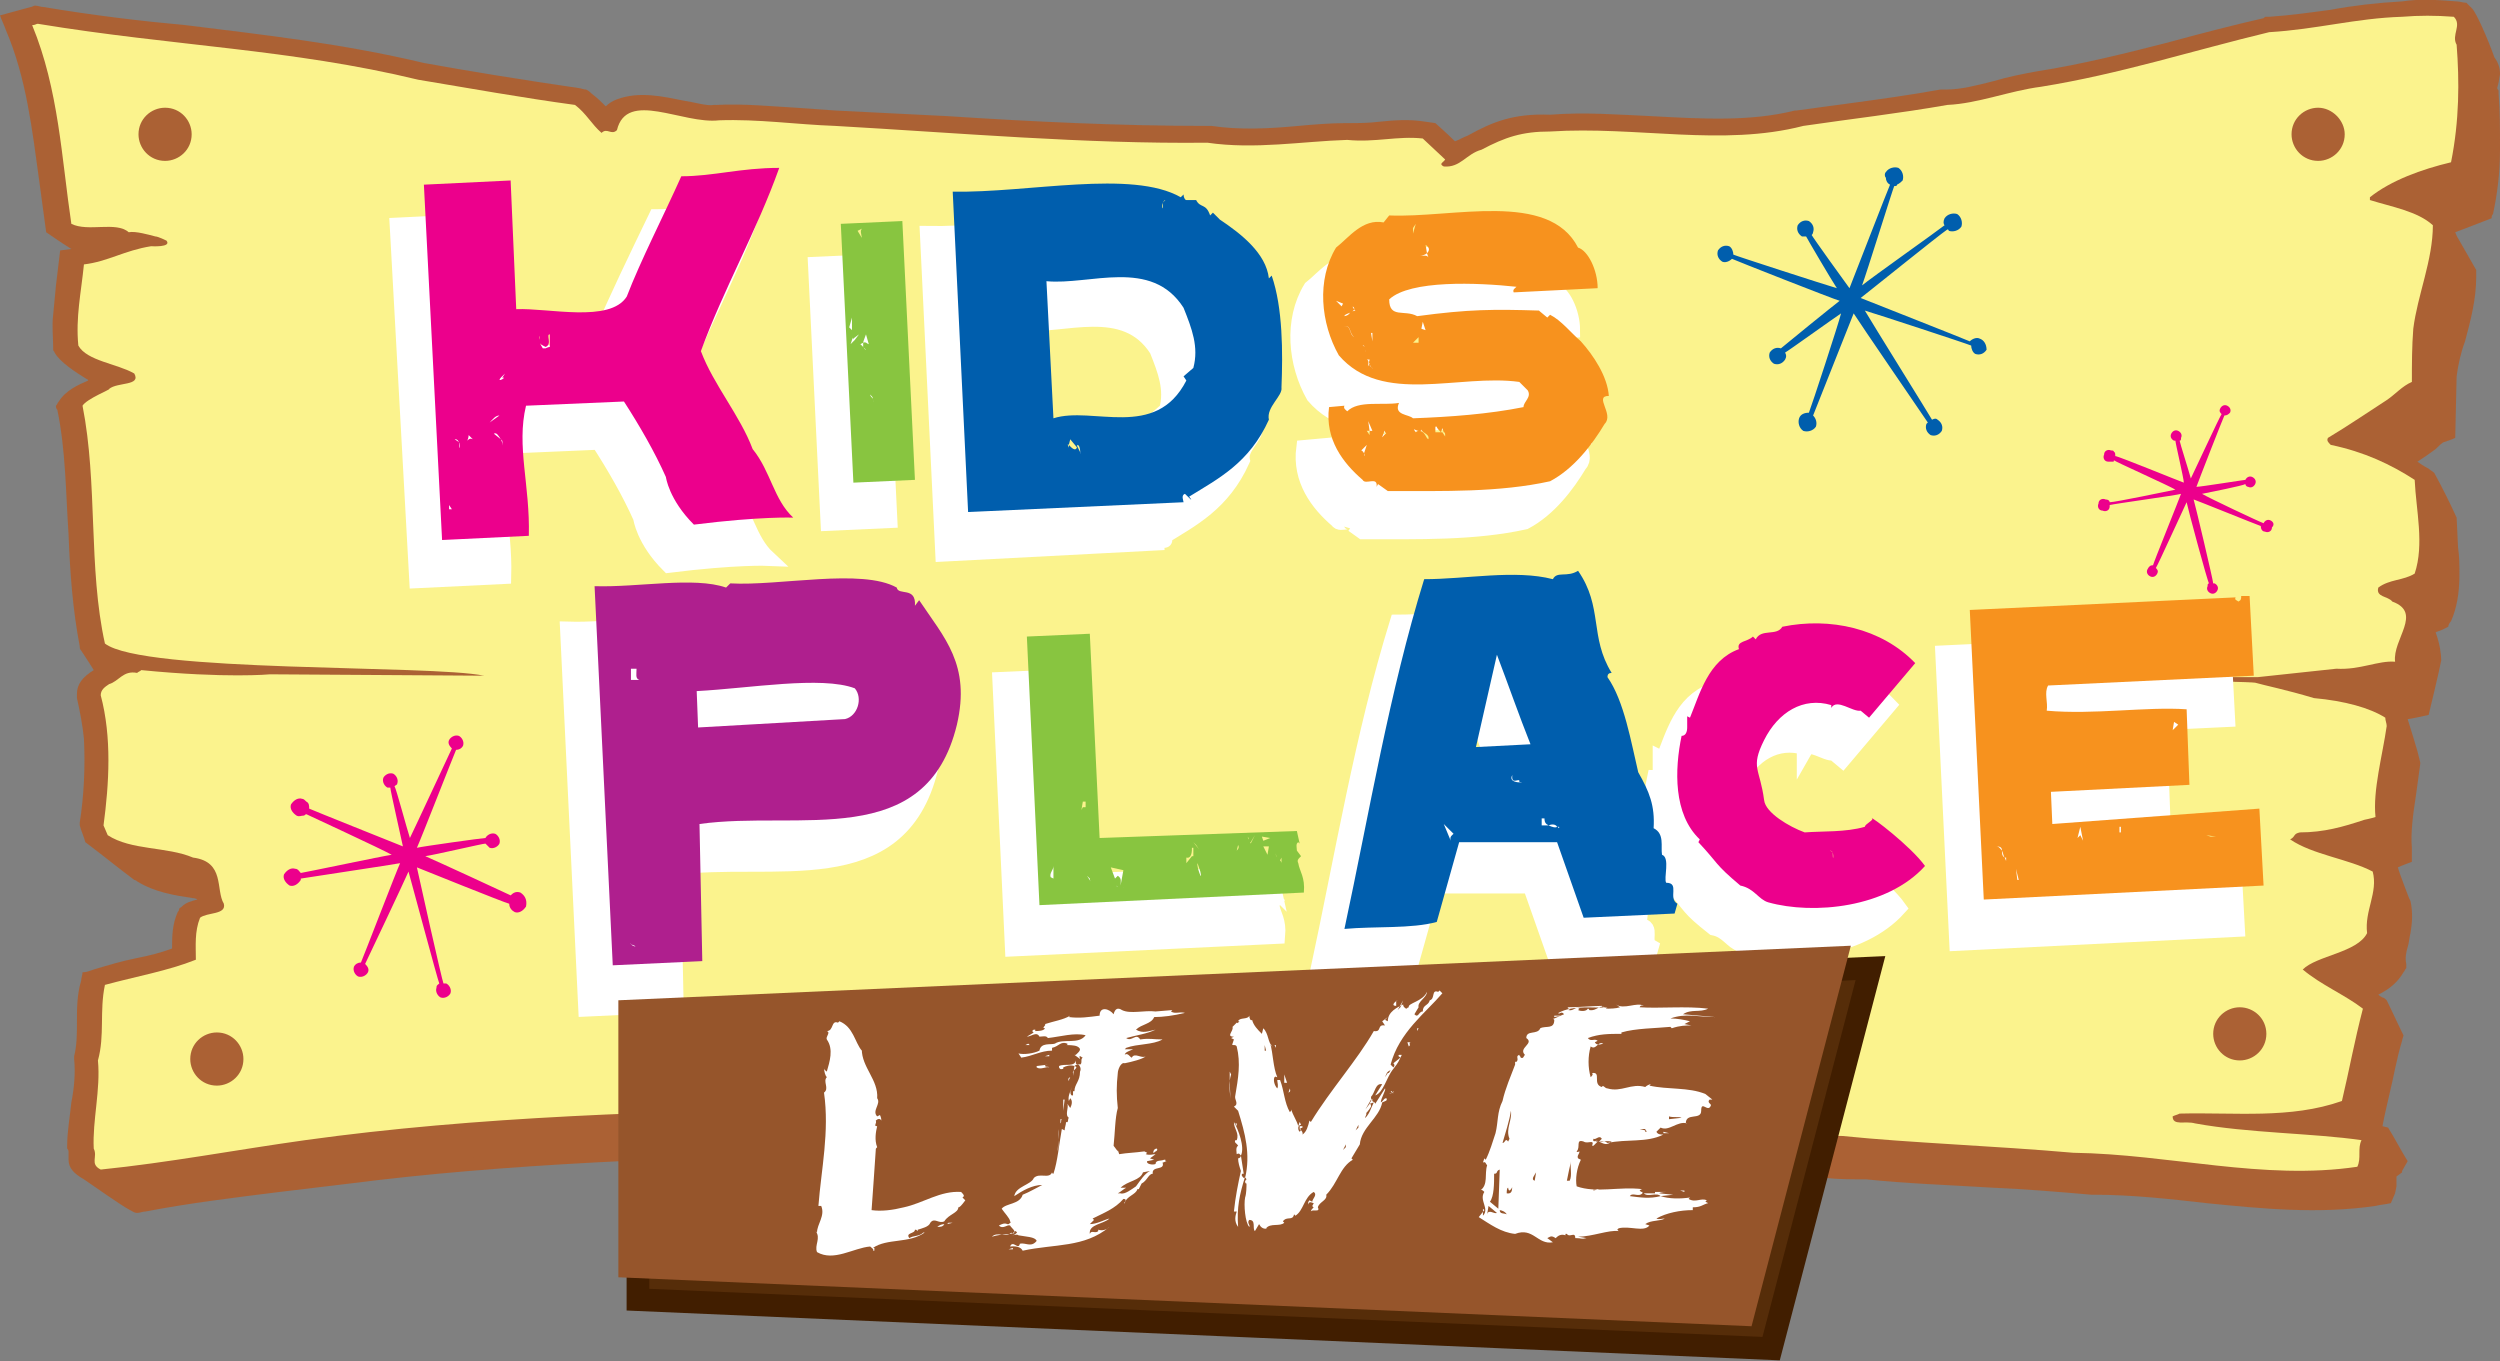 <?xml version="1.0" encoding="utf-8"?>
<!-- Generator: Adobe Illustrator 22.1.0, SVG Export Plug-In . SVG Version: 6.00 Build 0)  -->
<svg version="1.1" id="Layer_1" xmlns="http://www.w3.org/2000/svg" xmlns:xlink="http://www.w3.org/1999/xlink" x="0px" y="0px"
	 viewBox="0 0 178.7 97.3" style="enable-background:new 0 0 178.7 97.3;" xml:space="preserve">
<rect x="0" y="0" width="178.7" height="97.3" fill="#808080" stroke="none"/>
<style type="text/css">
	.st0{fill:#AB6134;}
	.st1{fill:#FBF38D;}
	.st2{fill:#FFFFFF;stroke:#FFFFFF;stroke-width:1.089;}
	.st3{fill:#FFFFFF;stroke:#FFFFFF;stroke-width:1.13;}
	.st4{fill:#562D09;stroke:#411E00;stroke-width:1.621;}
	.st5{fill:#96552B;}
	.st6{fill:#FFFFFF;}
	.st7{fill:#EC008C;}
	.st8{fill:#88C540;}
	.st9{fill:#005EAD;}
	.st10{fill:#F7921E;}
	.st11{fill:#AF1F8E;}
</style>
<g>
	<g>
		<path class="st0" d="M171.7,83.8v-0.1l0.4-0.7c-0.5-0.8-0.9-1.6-1.4-2.4l-0.4-0.1c0.1-0.6,0.5-2.3,0.5-2.3
			c0.3-1.2,0.5-2.5,0.9-3.8c0-0.1,0.1-0.3,0.1-0.4c-0.4-0.8-0.8-1.7-1.2-2.5c-0.1-0.1-0.2-0.2-0.3-0.2c0,0-0.2-0.1-0.3-0.2
			c0.8-0.4,1.4-0.9,1.8-1.6c0.1-0.1,0.1-0.2,0.2-0.3c0-0.1,0-0.2,0-0.3c-0.1-0.4,0-0.9,0.1-1.2c0.1-0.3,0.1-0.6,0.2-1
			c0.1-0.6,0.2-1.4,0-2.3l-0.1-0.2c0,0-0.7-1.8-0.8-2.2c0.2-0.1,1-0.4,1-0.4c0-0.3,0-0.7,0-1l0,0c-0.1-1.1,0.1-2.5,0.3-3.8l0.3-2.2
			v-0.1l-0.2-0.8c0,0-0.5-1.7-0.7-2.3c0.2,0,1.5-0.3,1.5-0.3s0.8-3.3,0.9-3.9c0-0.4-0.1-1.2-0.4-2c0.2-0.1,0.3-0.1,0.5-0.2l0.4-0.2
			c0-0.1,0.1-0.3,0.2-0.4c0.4-0.9,0.6-2,0.6-3.3c0-0.7,0-1.3-0.1-2l-0.1-2.1c-0.5-1.1-1-2.1-1.6-3.2c-0.1-0.1-0.3-0.2-0.4-0.3
			c0,0-0.4-0.2-0.8-0.5c0.3-0.2,0.6-0.4,0.6-0.4l0.7-0.5c0.2-0.2,0.5-0.5,0.6-0.5c0.3-0.1,0.6-0.2,0.8-0.3l0.1-4.4
			c0.1-0.8,0.3-1.7,0.6-2.5c0.4-1.5,0.8-3,0.8-4.6c0-0.1,0-0.1,0-0.2s0-0.2,0-0.3c-0.4-0.7-0.8-1.4-1.2-2.1c0,0-0.2-0.3-0.3-0.6
			c0.8-0.3,2.6-1,2.6-1c0-0.1,0-0.2,0.1-0.3c0.3-1.4,0.5-2.9,0.5-4.6c0-1.4,0-2.8-0.1-4V6.5c0-0.1-0.1-0.1-0.1-0.2l0.1-0.4l0.1-0.6
			c0-0.4-0.1-0.8-0.4-1.2c-0.5-1.4-1.3-3.2-1.6-3.5c-0.1-0.1-0.3-0.3-0.4-0.4c-0.2,0-0.5-0.1-0.7-0.1c-1.3-0.1-2.6-0.2-3.9,0
			c-1.8,0.1-3.5,0.3-5.1,0.6c-1.5,0.2-2.9,0.4-4.4,0.5c-0.1,0-0.1,0-0.2,0c-0.1,0-0.1,0-0.2,0.1c-2.2,0.5-4.5,1.1-6.7,1.7
			c-3.1,0.8-6.3,1.6-9.5,2.1c-1.1,0.2-2.1,0.4-3.1,0.7c-1.2,0.3-2.3,0.6-3.4,0.6h-0.2c-0.1,0-0.1,0-0.2,0c-2.2,0.4-4.4,0.7-6.6,1
			l-3.7,0.5h-0.1c-3.2,0.8-6.6,0.6-10.3,0.4c-2.3-0.1-4.7-0.3-7.2-0.1c-2.6-0.1-4.1,0.5-5.9,1.5c-0.3,0.1-0.6,0.3-0.9,0.4
			c-0.5-0.5-1.4-1.3-1.4-1.3l-0.7-0.1c-1.2-0.2-2.3-0.1-3.3,0c-0.8,0.1-1.5,0.1-2.2,0.1h-0.1h-0.1c-1.1,0-2.3,0.1-3.4,0.2
			c-2.1,0.2-4.2,0.3-6.2,0h-0.2h-0.2c-6.1,0-12.4-0.3-18.5-0.7l-8-0.4l-2.8-0.2c-1.8-0.1-3.7-0.3-5.7-0.2h-0.1H51
			c-0.4,0.1-1.4-0.2-2.1-0.3c-1.5-0.3-3.2-0.7-4.8-0.1c-0.3,0.1-0.6,0.3-0.8,0.5c-0.3-0.3-0.6-0.6-1-0.9c-0.1-0.1-0.2-0.2-0.4-0.3
			c-0.2,0-0.4-0.1-0.5-0.1c-4.1-0.6-7.8-1.2-11.1-1.8c-5.9-1.4-11.4-2-17-2.7C10,1.5,6.7,1.1,3.1,0.5c-0.2,0-0.4-0.1-0.6-0.1
			c-0.1,0-0.2,0.1-0.3,0.1C1.5,0.7,0.7,0.9,0,1.1c0.1,0.3,0.3,0.7,0.4,1c1.5,3.5,1.9,7.2,2.4,10.8l0.5,3.7c0,0,1,0.7,1.8,1.2
			l-0.8,0.1c-0.1,0.8-0.2,1.7-0.3,2.5l-0.2,2.1c-0.1,0.8,0,1.6,0,2.3V25c0,0.1,0.1,0.1,0.1,0.2c0.4,0.7,1.5,1.4,2.3,1.9
			c0,0,0.1,0,0.1,0.1c-0.7,0.3-1.6,0.7-2.1,1.5C4.1,28.8,4.1,28.9,4,29c0,0.1,0,0.2,0.1,0.3c0.6,2.9,0.6,5.9,0.8,8.9
			c0.1,2.7,0.3,5.4,0.8,8c0,0.1,0,0.2,0.1,0.3c0,0,0.6,0.9,0.9,1.4l0,0c-0.8,0.5-1.2,1-1.2,1.7v0.1c0,0,0,0,0,0.1v0.1
			c0.2,0.9,0.4,1.9,0.5,2.9c0.1,2,0,4.1-0.3,6V59c0.1,0.4,0.3,0.8,0.4,1.2c1.2,0.9,2.3,1.8,3.5,2.7c0.1,0,0.2,0.1,0.2,0.1
			c1.3,0.8,2.7,1,4,1.2c0,0,0.2,0,0.3,0.1c-0.4,0.1-0.8,0.2-1.1,0.5c-0.1,0.1-0.2,0.1-0.2,0.2s-0.1,0.2-0.1,0.2
			c-0.4,0.9-0.4,1.8-0.4,2.6c-0.8,0.3-1.6,0.5-2.6,0.7s-2,0.5-3,0.8c-0.3,0.1-0.5,0.2-0.8,0.2c0,0.2-0.1,0.4-0.1,0.6
			c-0.3,1-0.3,2-0.3,2.9s0,1.7-0.2,2.5v0.1v0.1c0.1,1,0,2.1-0.2,3.1c-0.1,1-0.3,2.1-0.3,3.1c0,0.1,0,0.1,0,0.2c0,0,0.1,0.1,0.1,0.2
			v0.2v0.4c0,0.6,0.4,1,1.1,1.4c0.6,0.4,2.7,1.9,3.3,2.2c0.2,0.1,0.3,0.2,0.5,0.2s0.4-0.1,0.6-0.1c3.1-0.6,6.4-1,9.6-1.4l5-0.6
			c10.9-1.4,23.3-1.9,38.4-2.2c0.3,0,0.6,0,0.9-0.1c0.1,0,0.4,0.1,0.4,0.1l1-0.4l0,0c0.6-0.3,1.1-0.7,1.5-1c0.4,0.4,0.7,0.7,0.7,0.7
			l0.2,0.2h1c7.1,0.3,13.8,0.3,20.3,0.4c10.1,0.1,19.6,0.2,30.2,1c0.7,0,1.8-0.2,2.2-0.4h0.1h0.1c0.9-0.4,1.8-0.8,2.7-1.4l0.1,0.1
			c0.3,0.7,1.6,2.2,2.5,2.4c0.1,0,0.2,0.1,0.3,0.1s0.2,0,0.3,0c0.8,0,1.6,0,2.6,0.1c0.9,0.1,1.9,0.1,2.9,0.1
			c2.8,0.3,5.8,0.4,9.1,0.6c2.3,0.1,4.7,0.3,7,0.5h0.1h0.1c2.6,0,5.4,0.3,8,0.6c4,0.4,8,0.8,12.1,0.2c0.4-0.1,0.7-0.1,1.1-0.2
			c0.1-0.2,0.2-0.5,0.3-0.7l0.1-0.5c0-0.2,0-0.5,0-0.7L171.7,83.8z"/>
		<path class="st1" d="M175.2,11.6c0.6-3,0.6-5.8,0.4-8.4c-0.4-0.7,0.4-1.4-0.2-2c-1.3-0.1-2.5-0.1-3.7,0c-3.3,0.1-6.1,0.9-9.5,1.1
			c-5.4,1.3-10.7,3-16.3,3.9c-2.3,0.3-4.5,1.2-6.7,1.3c-3.4,0.6-6.9,1-10.3,1.5c-5.8,1.5-11.9,0-18.1,0.4c-2,0-3.2,0.4-4.9,1.3
			c-1.1,0.3-1.5,1.3-2.7,1.2c-0.4-0.2,0-0.3,0.1-0.5l-1.6-1.5c-1.8-0.2-3.4,0.3-5.4,0.1c-3.2,0.1-6.6,0.7-10,0.2
			C77.6,10.3,68.5,9.5,59.7,9c-2.8-0.1-5.5-0.5-8.3-0.4c-2.6,0.3-6.6-2.2-7.3,0.7c-0.4,0.4-0.7-0.2-1.1,0.2c-0.7-0.6-1.1-1.4-1.9-2
			C37.4,7,33.5,6.3,29.9,5.7c-9.1-2.2-17.5-2.4-27.2-4c-0.1,0-0.2,0.1-0.4,0.1C4.2,6.4,4.4,11.3,5.1,16c1.2,0.6,3.2-0.2,4.1,0.6
			c0.5-0.1,1.5,0.2,1.9,0.3c0.2,0,0.8,0.3,0.8,0.3c0.4,0.5-1.1,0.4-1.1,0.4c-1.9,0.3-3.1,1.1-4.8,1.3c-0.2,2-0.6,3.8-0.4,5.8
			c0.6,1.1,2.8,1.3,4,2c0.5,0.9-1.2,0.6-1.8,1.1c0.2,0-1.6,0.7-1.9,1.2C7,34.6,6.3,40.6,7.5,46c2.7,2.1,23.3,1.5,27.1,2.3
			c0.1,0-15.3-0.1-15.3-0.1s-3.1,0.3-9.2-0.3C10,48,9.9,48,9.8,48.1c-1-0.2-1.3,0.6-2,0.8c-0.3,0.2-0.6,0.4-0.6,0.8
			C8,52.7,7.8,56,7.4,59c0.1,0.2,0.2,0.5,0.3,0.7c1.7,1.1,4.2,0.8,6.1,1.6c2.3,0.3,1.6,2.3,2.2,3.3c0.2,0.8-1.2,0.6-1.7,1
			c-0.4,1-0.3,2-0.3,3c-2,0.8-4.3,1.2-6.5,1.8c-0.4,1.9,0,3.6-0.5,5.4c0.2,2.1-0.4,4.3-0.3,6.3c0.3,0.6-0.3,1.1,0.5,1.5
			c4.9-0.5,9.6-1.4,14.6-2.1c12.2-1.7,25.5-2.1,38.9-2.3c0.5,0.1,0.7-0.4,1.3-0.2c1-0.5,1.6-1.3,2.4-1.9c0.3-0.3,0.6-0.9,1.4-0.6
			l0.8,2.2c17.9,0.7,33.2,0.1,51.2,1.4c0.5,0,0.7-0.4,1.3-0.2c2.5-1,4.1-2.4,6-3.6c0.4-0.1,0.4,0.1,0.6,0.2
			c-0.3,1.1-1.3,1.8-1.4,2.8c0.3,0.2,1.3,1.6,1.7,1.7c1.8-0.1,3.8,0.2,5.7,0.2c4.9,0.5,10.8,0.7,16.5,1.2c6.9,0.1,13.6,2,20.3,1
			c0.3-0.6,0-1.3,0.3-1.9c-3.4-0.5-8.1-0.5-11.9-1.2c-0.7-0.2-1.6,0.2-1.6-0.5c0.2-0.1,0.3-0.1,0.5-0.2c4-0.1,7.9,0.4,11.6-0.9
			c0.5-2.1,0.9-4.3,1.5-6.6c-1.3-1-3-1.7-4.3-2.8c1-1,3.9-1.2,4.6-2.6c-0.2-1.6,0.8-2.9,0.4-4.4c-1.7-0.9-4.3-1.2-5.9-2.3
			c0.4-0.2,0.2-0.4,0.7-0.5c1.7,0,3.1-0.4,4.6-0.9c0,0,0.5-0.1,0.8-0.2c-0.2-1.9,0.5-4.4,0.8-6.5c0-0.2-0.1-0.4-0.1-0.6
			c-1.1-0.7-2.9-1.2-5.1-1.4c-2-0.6-3.5-0.9-4.2-1.1c-0.5-0.1-13.8-0.3-13.7-0.3c0.1-0.1,13.4-0.1,13.9-0.1c1-0.1,2.8-0.3,5.6-0.6
			c1.7,0.1,3-0.6,4.2-0.5c-0.2-1.6,2-3.5-0.2-4.3c-0.3-0.4-1.2-0.3-1-1c0.8-0.6,1.8-0.5,2.6-1c0.7-2.1,0.1-4.5,0-6.7
			c-1.7-1.1-3.6-2-6-2.5c-0.2-0.2-0.3-0.3-0.2-0.5c1.5-0.9,2.8-1.8,4.2-2.7c0.6-0.4,1.1-1,1.8-1.3c0-1.3,0-2.5,0.1-3.8
			c0.3-2.4,1.4-4.9,1.4-7.4c-1.1-1-2.9-1.3-4.5-1.8c0-0.1,0-0.1,0-0.2C170.9,12.9,173.1,12.1,175.2,11.6z"/>
		<g>
			<path class="st0" d="M173.8,47.1c0-0.2-0.4-0.8-0.6-1.4c-0.1-0.3-0.3-0.6-0.5-0.9c-0.1,0.3-0.2,0.6-0.3,0.9
				c-0.2,0.4-0.4,0.9-0.4,1.3c0,0.1,0,0.2,0,0.3c0,0.2,0,0.4,0.1,0.7c0.4,0.8,0.7,1.6,1,2.3C173.2,49.9,173.8,47.5,173.8,47.1z"/>
			<path class="st0" d="M171.1,42.2c0.2,0.1,0.3,0.2,0.5,0.3c0.5,0.2,0.8,0.5,1,0.7c0.2,0.4,0.5,0.7,0.7,1.1l0,0
				c0.2-0.1,0.5-0.2,0.8-0.3c-0.4-0.8-0.8-1.6-1.3-2.3c-0.3,0.2-0.7,0.2-1,0.3C171.5,42.1,171.3,42.1,171.1,42.2z"/>
			<path class="st0" d="M171.2,54.1c-0.3,1.4-0.6,2.6-0.5,3.9c0,0-0.1,0.5-0.2,0.8c0.2,0.4,0.4,0.9,0.5,1.3c0-1,0.2-2.2,0.4-3.3
				c0,0,0.3-1.9,0.3-2.1c0,0-0.1-0.8-0.2-0.8c0,0-0.1-0.4-0.3-1C171.3,53.3,171.3,53.7,171.2,54.1z"/>
			<path class="st0" d="M168,60.9c0.6,0.2,1.2,0.4,1.8,0.6c0.3-0.1,0.8-0.3,1-0.3c-0.3-0.7-0.6-1.4-0.9-2.1c-0.2,0-0.3,0.1-0.5,0.1
				c-1.2,0.4-2.5,0.7-3.9,0.9C166.2,60.4,167.1,60.7,168,60.9z"/>
			<path class="st0" d="M175.8,19.4c-0.2-0.3-0.9-1.6-1.1-1.8c-0.1,1.1-0.4,2.3-0.7,3.4c-0.2,0.9-0.5,1.8-0.6,2.7
				c0,0.1-0.1,2.9-0.1,3.9c0.4,0.7,0.7,1.5,1.1,2.2c0-1.1,0.1-3,0.1-3l0,0c0.1-0.9,0.3-1.8,0.6-2.7c0.4-1.4,0.8-2.9,0.7-4.4
				C175.8,19.6,175.8,19.6,175.8,19.4C175.8,19.5,175.8,19.4,175.8,19.4z"/>
			<path class="st0" d="M171,66.7c0.1-0.6,0.2-1.2,0-1.9v-0.2c0,0-0.1-0.4-0.3-0.8c0,0.1-0.1,0.3-0.1,0.4c0,0.2-0.1,0.3-0.1,0.5
				s-0.1,0.3-0.1,0.5c-0.1,0.5-0.2,0.9-0.1,1.4c0,0.1,0,0.2-0.1,0.3c0,0-0.1,0.1-0.1,0.2c0.2,0.4,0.4,0.8,0.6,1.3
				c0-0.2,0.1-0.4,0.1-0.6C170.8,67.3,170.9,67,171,66.7z"/>
			<path class="st0" d="M173.3,41.4c0.4,0.6,0.7,1.3,1.1,1.9c0.2-0.7,0.3-1.4,0.3-2.3l-0.1-1.9c0,0-0.1-1.8-0.1-1.9s-0.5-1-0.9-1.8
				c0,0.3,0,0.5,0.1,0.7c0.1,0.6,0.1,1.3,0.2,2c0,1.1-0.1,2.1-0.4,3.1C173.4,41.3,173.4,41.3,173.3,41.4z"/>
			<path class="st0" d="M170.3,83.9l0.1-0.4c0,0,0.1-0.2,0.2-0.4c-0.1-0.2-0.6-1.1-0.9-1.5c0,0.1-0.1,0.1-0.1,0.2c0,0.1,0,0.3,0,0.5
				s0,0.4,0,0.6c0,0.1-0.1,0.3-0.1,0.4c0,0.1-0.1,0.2-0.1,0.2c0.3,0.4,0.5,0.8,0.8,1.2c0-0.1,0-0.2,0-0.4
				C170.3,84.2,170.3,84,170.3,83.9z"/>
			<path class="st0" d="M166,69.3c0.5,0.4,1.1,0.7,1.7,1.1c0.2,0.1,0.4,0.2,0.6,0.4c0.1,0,0.2-0.1,0.2-0.1c0.7-0.3,1.4-0.6,1.8-1.1
				c-0.3-0.6-0.6-1.3-0.9-1.9c-0.7,0.5-1.5,0.9-2.3,1.1C166.7,68.9,166.3,69.1,166,69.3z"/>
			<path class="st0" d="M170.4,74.4v-0.1c0-0.1-0.4-0.9-0.7-1.5c-0.3,1.1-0.5,2.2-0.8,3.3c-0.2,0.9-0.4,1.9-0.6,2.8
				c0.2,0.5,0.5,1,0.7,1.4c0.2-0.9,0.4-2,0.4-2C169.8,77,170.1,75.7,170.4,74.4z"/>
			<path class="st0" d="M176,11.8c0.4,0.7,0.8,1.3,1.2,2c0.2-1,0.2-2.1,0.3-3.2c0-1.4,0-2.8-0.1-4l0,0l0,0c0-0.1-0.1-0.3-0.1-0.4
				l0.1-0.5c0-0.2,0.1-0.3,0.1-0.5c0-0.3-0.1-0.5-0.3-0.7c0,0,0,0-0.1-0.1V4.3c-0.2-0.6-0.4-1.1-0.7-1.6c0,0.1,0,0.1,0,0.2
				c0,0.1,0,0.2,0,0.2v0.1v0.1c0.1,1.2,0.1,2.5,0.1,3.9C176.5,8.7,176.3,10.2,176,11.8C176,11.7,176,11.8,176,11.8z"/>
			<path class="st0" d="M163.4,80.4c1.8,0.2,3.6,0.2,5.1,0.4c-0.3-0.5-0.5-1.1-0.8-1.6c-2.6,0.9-5.3,0.8-8,0.8
				C160.9,80.2,162.2,80.3,163.4,80.4z"/>
			<path class="st0" d="M118.9,80.5c-0.2,0.1-0.5,0.1-0.8,0.1c-10.8-0.8-20.4-0.9-30.7-1c-6.4-0.1-13-0.1-19.9-0.4l0.7,0.6
				c0.4,0.5,0.9,0.9,1.1,1.2c0.1,0,0.3,0,0.3,0c7,0.3,13.7,0.3,20.2,0.4c10.1,0.1,19.7,0.2,30.4,1c0.2,0,0.3,0,0.5-0.1L118.9,80.5z"
				/>
			<path class="st0" d="M66.4,79.2L66.3,79c-0.1-0.4-0.5-1.2-0.7-1.7c-0.1,0.1-0.2,0.2-0.2,0.2l0,0l-0.7,0.6c-0.5,0.5-1,1-1.8,1.4
				c-0.1,0-0.1,0-0.2,0.1c0.8,0.6,2.4,1.8,2.4,1.8c0.1,0,0.1,0,0.1,0c0.7-0.4,1.2-0.8,1.7-1.3l0.2-0.2L66.4,79.2z"/>
			<path class="st0" d="M61.8,79.6c-0.2,0.1-0.4,0.1-0.7,0.1C45.7,80,33.2,80.5,22.3,82c-1.7,0.2-3.3,0.4-4.9,0.6
				c-3.1,0.4-6.2,1-9.2,1.4c0.9,0.6,2.1,1.5,2.4,1.6c0,0,0,0,0.1,0h0.1c3.1-0.6,6.4-1.1,9.6-1.4l5-0.6c11-1.4,23.4-1.9,38.6-2.2l0,0
				l0,0c0.1,0,0.2,0,0.3,0C64.2,81.5,62.6,80.3,61.8,79.6z"/>
			<path class="st0" d="M168.7,83.8c-4,0.6-8,0.1-12-0.4c-2.7-0.3-5.5-0.6-8.3-0.6c0,0,0,0-0.1,0c0,0,0,0-0.1,0
				c-2.4-0.2-4.8-0.4-7.1-0.5c-3.3-0.2-6.4-0.4-9.2-0.6c-1,0-1.9-0.1-2.9-0.1c-1-0.1-1.8-0.1-2.7-0.1l0,0h0.1l0,0l0.1,0.1
				c0.1,0.1,0.2,0.2,0.3,0.3c0,0,0.6,0.7,0.6,0.8c0.2,0.2,0.3,0.4,0.7,0.5l0,0l0,0c0.9,0,1.8,0,2.8,0.1c0.9,0.1,1.9,0.1,2.8,0.1l0,0
				l0,0c2.8,0.3,5.8,0.5,9.1,0.7c2.3,0.1,4.7,0.3,7.1,0.5l0,0l0,0c2.7,0,5.5,0.3,8.2,0.6c3.8,0.4,7.7,0.8,11.5,0.2
				C169.5,84.9,169.1,84.4,168.7,83.8z"/>
			<path class="st0" d="M123.9,79.4v-0.2c0.1-0.6,0.4-1.1,0.8-1.6c0,0,0,0,0-0.1l0,0c-1.4,1-4.9,2.8-4.9,2.8l1.7,1.8h0.1
				c1-0.4,3.2-1.7,3.2-1.7L123.9,79.4z"/>
			<path class="st0" d="M8.2,17.8c0.5-0.2,1.1-0.3,1.7-0.5c-0.3-0.1-0.4-0.1-0.5-0.1s-0.5,0.1-0.5,0.1c-0.1-0.1-0.2-0.2-0.3-0.3
				c-0.2-0.2-0.6-0.2-1.5-0.2c-0.3,0-0.7,0-1.1,0c0.6,0.4,1.2,0.8,1.7,1.1C7.9,17.9,8.1,17.9,8.2,17.8z"/>
			<path class="st0" d="M8.2,26.7c0.1,0.1,0.2,0.2,0.3,0.3c0.1,0,0.2,0,0.3-0.1C8.6,26.9,8.4,26.8,8.2,26.7z"/>
			<path class="st0" d="M171.4,32.7l1.3-0.9l0.6-0.5c0.3-0.3,0.6-0.5,0.9-0.7c-0.4-0.9-0.9-1.8-1.3-2.7c-0.3,0.1-0.5,0.3-0.8,0.6
				l-0.6,0.5c0,0-2.9,1.8-3.6,2.3C169.2,31.6,170.4,32.1,171.4,32.7C171.3,32.7,171.3,32.7,171.4,32.7z"/>
			<path class="st0" d="M170.5,50.5l1.9-0.3c-0.3-0.8-0.6-1.6-1-2.3h-0.1c-0.5,0-0.9,0.1-1.5,0.2c-0.7,0.2-1.6,0.3-2.6,0.3
				c-1.5,0.2-3,0.3-4.5,0.4c1.2,0.1,2.4,0.4,3.4,0.6C167.9,49.6,169.4,50,170.5,50.5z"/>
			<path class="st0" d="M174.6,15.8c0.8-0.3,2-0.8,2.3-1c-0.5-0.9-1.1-1.8-1.6-2.6l0,0c-1.7,0.4-3.4,1-4.6,1.9
				c0.3,0.1,0.6,0.2,0.6,0.2C172.5,14.6,173.7,15,174.6,15.8z"/>
			<path class="st0" d="M11,62.1l0.2,0.1c1,0.6,2.2,0.8,3.4,1c0.2,0,0.5,0.1,0.7,0.1c-0.2-1-0.3-1.5-1.2-1.6H14h-0.1
				c-0.7-0.3-1.6-0.4-2.5-0.5c-0.7-0.1-1.4-0.2-2.1-0.4C10,61.3,11,62.1,11,62.1z"/>
			<path class="st0" d="M8.6,47.7c0.2-0.1,0.4-0.2,0.6-0.2c-0.4-0.1-0.7-0.3-1.1-0.5C8.3,47.3,8.5,47.5,8.6,47.7z"/>
		</g>
	</g>
	<g>
		<path class="st2" d="M46.9,15.5c2.3,0,4.2-0.6,7-0.6c-1.6,4.5-4,8.7-5.6,13.1c0.9,2.4,2.8,4.6,3.7,7c1.3,1.6,1.5,3.6,2.9,4.9
			c0,0-2.3-0.1-7.1,0.5c-1.8-1.8-2-3.4-2-3.4c-0.8-1.8-1.9-3.7-3-5.4l-7,0.3c-0.7,2.9,0.3,5.7,0.2,9.3l-6.2,0.3l-1.4-25.4l6.2-0.3
			L35,25c2.3-0.1,6.7,1,7.9-0.9C44,21.5,45.5,18.4,46.9,15.5z M29.9,30.9l-0.4-1L29.9,30.9z M30.3,39.4h0.2l-0.2-0.3V39.4z M31,23.8
			l-0.5-0.3L31,23.8z M31,34.6c0.1,1.1,0.2-0.3-0.3-0.2L31,34.6z M31.4,27.5l-0.4-1L31.4,27.5z M31.6,34.4c0.1-0.1,0.2-0.2,0.4-0.1
			L31.7,34C31.7,34,31.6,34.2,31.6,34.4C31.5,34.5,31.5,34.5,31.6,34.4C31.5,35.5,31.5,34.9,31.6,34.4z M33.2,33.2
			C33.2,33.7,33.1,33.4,33.2,33.2l0.7-0.5C33.6,32.6,33.4,32.9,33.2,33.2L33.2,33.2z M33.4,33.9l0.5,0.4c0.2,0.4,0.2,0.9,0.1,0.1
			l-0.1-0.1C33.8,34.1,33.7,33.8,33.4,33.9z M34.3,29.6c-1,0.9,0.3,0.2-0.2,0.3L34.3,29.6z M34.3,25.8l0.3,0.8L34.3,25.8z
			 M34.5,28.8l0.3,0.7L34.5,28.8z M37.5,27.8v-0.9c-0.3,0,0.2,0.7-0.3,0.9c-0.2-0.1-0.4-0.2-0.4-0.3c-0.1-0.1,0-0.3,0-0.5
			c-0.1,0.2,0,0.4,0,0.5s0.1,0.2,0.2,0.4c0.1,0,0.2,0,0.2,0C37.2,27.8,37.3,27.8,37.5,27.8z"/>
		<path class="st2" d="M59.2,37.4l-0.9-18.5l4.4-0.2l0.9,18.5L59.2,37.4z M59.1,25.7l-0.2,0.7l0.2,0.2V25.7z M59.2,26.9L59,27.5
			l0.3-0.3l0,0l0.3-0.4l-0.3,0.4C59.2,27.2,59.1,27.1,59.2,26.9z M59.8,19.2l-0.4,0.2l0.3,0.5C59.7,19.7,59.6,19.3,59.8,19.2z
			 M59.9,27.5l-0.2,0.1l0.2,0.2C60,27.9,60,28,60.1,28l-0.2-0.2C59.9,27.7,59.9,27.6,59.9,27.5c0.2-0.1,0.3,0.1,0.4,0.1l-0.2-0.7
			C60,27.1,59.9,27.3,59.9,27.5z M60.6,31.4C60.6,31.8,60.7,31.7,60.6,31.4c0-0.1-0.1-0.2-0.2-0.3C60.4,31.3,60.5,31.3,60.6,31.4z"
			/>
		<path class="st2" d="M88.8,22.8l0.2-0.2c0.8,2.3,0.8,5.5,0.7,8c0.1,0.6-1.1,1.4-0.9,2.3c-1.4,3.1-3.6,4.2-5.7,5.5
			c0.4,0.5-0.1,0-0.3-0.2c-0.3,0.1-0.1,0.5-0.1,0.6l-15.3,0.8l-1.1-22.9c5.4,0.1,12.8-1.6,16.3,0.4l0.2-0.2c0,0.2,0.1,0.4,0.2,0.4
			h0.7c0.3,0.6,0.7,0.3,1,1.1l0.2-0.2l0.5,0.5C86.9,19.6,88.7,21,88.8,22.8z M67.2,20.6l0.2-1L67.2,20.6z M69.2,24l0.7,0.1L69.2,24z
			 M70.1,21l0.3,0.8L70.1,21z M83.4,29.3c0.4-1.5-0.1-2.8-0.7-4.3c-2.3-3.6-6.7-1.6-9.8-1.9l0.5,9.8c2.8-0.9,7.3,1.6,9.5-2.7
			l-0.2-0.3L83.4,29.3z M75.4,35.2c0,0.5,0.1-0.5-0.2-0.5c0,0.1,0,0.2,0,0.2l-0.5-0.6l-0.1,0.5c-0.1-0.1-0.1,0,0,0.2v-0.2
			c0.1,0.1,0.5,0.6,0.6,0.1L75.4,35.2z M81.2,17.4L81.2,17.4C81.2,17.8,81.3,18.1,81.2,17.4C81.3,17.4,81.3,17.4,81.2,17.4l0.2-0.2
			C81.3,17.2,81.3,17.3,81.2,17.4L81.2,17.4z"/>
		<path class="st2" d="M113.2,31.2c-1.1,0,0.4,1.3-0.3,2c-0.9,1.5-2.2,3.2-3.9,4.1c-3.6,0.8-7.6,0.7-11.6,0.7l-0.7-0.5l-0.1,0.2
			c0.1-0.8-0.8-0.1-1-0.5c-1.4-1.2-2.7-2.9-2.4-5.2l1.1-0.1c-0.1,0.2,0.1,0.3,0.2,0.4c0.8-0.8,2.5-0.4,3.7-0.6
			c-0.4,0.9,0.7,0.8,1,1.1c2.7-0.1,5.4-0.3,7.9-0.8c0-0.4,0.6-0.7,0.3-1.2l-0.6-0.6c-4.3-0.6-9.8,1.7-12.9-1.9
			c-1.3-2.3-1.6-5.4-0.2-7.7c0.9-0.7,1.9-2.1,3.4-1.8l0.4-0.4c4.5,0.2,11.4-1.8,13.5,2.3c0.7,0.2,1.4,1.6,1.4,2.9l-6,0.3
			c-0.1-0.2,0.1-0.3,0.2-0.4c-2.8-0.3-7.6-0.5-9.1,0.9c0,1.4,1.1,0.7,2,1.2c3.7-0.5,5.5-0.5,8.7-0.4l0.6,0.5l0.2-0.2
			c0.8,0.4,1.5,1.3,2.2,1.9C112.1,28.4,113.1,29.9,113.2,31.2z M93.6,24.4l0.4,0.4l0.1-0.2L93.6,24.4z M94.1,26.3
			c0.6-0.3,0.4,0.5,0.8,0.7C94.5,26.8,94.7,26,94.1,26.3z M94.2,25.5c0.5-0.1,0.2-0.3,0.8-0.4c-0.1,0-0.1-0.1-0.1-0.1
			c0-0.1,0-0.1-0.1-0.2c0,0.1,0,0.1,0.1,0.2C94.9,25.3,94.2,25.3,94.2,25.5z M95.7,35.4l0.2-0.6l-0.4,0.4
			C95.6,35.1,95.7,35.3,95.7,35.4C95.7,35.7,95.7,35.5,95.7,35.4z M95.7,27.8c0,0.9,0.1-0.2-0.2-0.1L95.7,27.8z M96,28.9
			c0,0.1,0,0.2,0.1,0.2c0.2,0.3,0.1,0.1,0,0l0,0C96.1,29,96.1,29,96,28.9c-0.1-0.1,0-0.2,0-0.3h-0.2c0,0-0.1,0-0.2,0h0.2
			C96.1,28.7,95.7,29.4,96,28.9z M96,33.7h0.2L95.9,33L96,33.7h-0.2L96,34V33.7z M96.2,27.4v-0.6h-0.1L96.2,27.4z M97.4,34.1
			l0.2-0.4L97.4,34.1c-0.1-0.2-0.3-0.4-0.2-0.5C96.7,35,97.3,33.4,97.4,34.1z M99.6,27.4V27l-0.4,0.4H99.6z M99.2,19.3v0.4l0.2-0.7
			L99.2,19.3z M100.3,34.3c0.1-0.4-0.4-0.4-0.5-0.7c0-0.1,0-0.1,0-0.2c0,0.1,0,0.2,0,0.2c0,0.1,0,0.1-0.1,0.1l0,0
			c-0.2,0-0.5-0.3-0.2,0.1c0.1-0.1,0.2-0.1,0.2-0.1l0,0C100,33.8,100.1,34.3,100.3,34.3z M100.1,20.4L100.1,20.4l0.1,0.6
			c-0.1,0.1-0.4,0.2-0.5,0.2s-0.1,0,0,0c0.2,0,0.5-0.1,0.6,0.1l-0.1-0.3C100.3,20.9,100.4,20.7,100.1,20.4L100.1,20.4L100.1,20.4z
			 M99.8,26.5l0.3,0.1L99.9,26L99.8,26.5z M101.4,34.2c0-0.2,0-0.3-0.1-0.3l-0.1-0.3l-0.1,0.3c-0.1-0.1-0.3-0.3-0.3-0.4h-0.1v0.4
			h0.1h0.2h0.1h0.1L101.4,34.2z M102.3,34.7l0.1-0.6L102.3,34.7z"/>
		<path class="st3" d="M62.2,45.1c0.1,0.6,1.4-0.1,1.3,1.3l0.3-0.4c1.8,2.7,3.7,4.6,2.7,8.9C64.3,64,55.2,61,48.1,62l0.2,9.8
			l-6.4,0.3L40.6,45c3.1,0.1,7.1-0.7,9.4,0.1l0.3-0.3C53.8,45,59.7,43.7,62.2,45.1z M43.2,70.5C43.4,70.8,43.8,70.8,43.2,70.5
			c0-0.1-0.1-0.1-0.1-0.2v-0.2c0,0.1,0,0.1,0,0.2L43.2,70.5L43.2,70.5z M43.2,51.7h0.6c-0.3-0.1-0.2-0.4-0.2-0.8h-0.4V51.7z
			 M45.2,60.1l0.4-0.5L45.2,60.1z M58.5,54.5c0.9-0.2,1.3-1.5,0.7-2.2c-2.4-0.9-7.5,0-11.3,0.2l0.1,2.6L58.5,54.5z"/>
		<path class="st3" d="M76,48.4L76.7,63l14.1-0.5l0.2,0.9l-0.1-0.1c-0.2,0.1-0.1,0.4-0.1,0.6l0.3,0.4L91,64.4
			c-0.1,0.1-0.2,0.2-0.1,0.4c0.1,0.6,0.5,1,0.4,2.1l-18.9,0.9l-0.9-19.2L76,48.4z M73.4,65.8l0.4-0.6L73.4,65.8v-0.9
			c0,0.3-0.3,0.5-0.2,0.8L73.4,65.8z M73.5,64.3h0.6H73.5z M75.3,62.8l0.3,0.8L75.3,62.8z M75.6,60.4L75.5,61l0.1-0.2h0.2v-0.4H75.6
			z M75.8,65.7c0.4,0.6,0.2,0.4,0.2,0.2L75.8,65.7z M78.5,65.3l-0.9-0.2l0.3,0.8l0.2-0.2c0.3,0.2,0.2,0.4,0.2,0.7L78.5,65.3z
			 M77.9,66.4c0.1,0.3,1.1,0.1,0.2,0.2L77.9,66.4z M80.9,65.9l-0.3-0.7L80.9,65.9z M82.7,63.5l-0.6-0.2L82.7,63.5z M82.9,64.4v0.4
			l0.4-0.5h0.1v-0.6h-0.1C83.3,63.9,83.3,64.5,82.9,64.4z M83.3,65l0.2,0.8L83.3,65z M83.6,63.4l-0.2-0.2l0.4,0.5L83.6,63.4z
			 M83.7,64.8c-0.1,0.2,0.4,1.5,0.2,0.6L83.7,64.8z M86.5,63.9l-0.2-0.2L86.5,63.9c0.1-0.1,0.2-0.2,0.1-0.4L86.5,63.9z M87.4,62.9
			c0,0.1,0,0.2,0.1,0.2l0.1,0.3l0.3-0.6l-0.4,0.3c0,0-0.1,0-0.1-0.1V62.9z M88.3,62.9L88.3,62.9L88.3,62.9l0.1,0.3l0.5-0.2
			L88.3,62.9L88.3,62.9z M88.8,64.1l0.1-0.6h-0.4L88.8,64.1z M89.3,64.1c0,0.1,0,0.3,0.1,0.3c0.1,0.2,0,0,0.1,0.1l0.1,0.1l0,0
			c0,0,0.1,0.1,0.1,0.2v-0.4l-0.1,0.2c-0.1-0.1-0.1-0.1-0.2-0.1l-0.1-0.1C89.4,64.4,89.4,64.3,89.3,64.1z M90,64.1l-0.2-0.6L90,64.1
			z"/>
		<path class="st3" d="M117.2,66.2c1,0,0.1,1.1,0.8,1.5l-0.2,0.7l-6.5,0.3l-1.9-5.4h-7l-1.6,5.7c-1.8,0.5-4.4,0.3-6.6,0.5
			c1.8-8.4,3.2-16.9,5.7-25c3,0,6.5-0.7,9.2,0c0.3-0.6,1-0.1,1.8-0.6c1.8,2.6,0.8,4.7,2.4,7.3c-0.2,0-0.3,0.1-0.3,0.3
			c1.2,1.7,1.7,4.7,2.2,6.8c0.8,1.4,1.2,2.4,1.1,4c0.8,0.4,0.5,1.3,0.6,1.9C117.6,64.4,117,65.9,117.2,66.2z M102,62.6l0.2,0.2
			l-0.9-0.9l0.5,1.2C101.7,62.8,101.9,62.8,102,62.6z M103.6,56.5l3.9-0.2c-0.8-2-1.6-4.3-2.4-6.4L103.6,56.5z M106.2,58.5
			c-0.4,0.7,1.2,0.5,0.5,0.5C106.8,58.6,106.1,59.2,106.2,58.5z M109.5,62.3c0.1-0.1,0.1-0.1-0.1-0.1c-0.1-0.2-0.4-0.2-0.6-0.1
			c-0.2-0.1-0.3-0.2-0.3-0.5h-0.2v0.5h0.2c0.1,0,0.2,0,0.3,0c0.2,0.1,0.5,0.2,0.6,0.1C109.5,62.2,109.5,62.2,109.5,62.3z
			 M111.5,59.3l0.3,0.7L111.5,59.3z"/>
		<path class="st3" d="M119.5,63.2l0.1-0.2c-1.9-1.8-1.8-5-1.3-7.4c0.3,0,0.4-0.3,0.4-0.6v-0.8l0.2,0.1c0.7-1.7,1.3-4.1,3.5-4.9
			c-0.2-0.6,0.7-0.5,1-0.9l0.2,0.2c0.4-0.8,1.5-0.2,1.9-0.9c3.4-0.7,7.1,0.1,9.5,2.6l-3.3,3.9l-0.6-0.5c-0.6,0.1-1.7-0.9-2.1-0.2
			v-0.2c-2-0.6-3.8,0.5-4.8,2.5s-0.3,2,0,4.3c0.1,0.9,1.8,1.9,2.9,2.3c1.3-0.1,2.9,0,4.3-0.4c0-0.2,0.7-0.5,0.5-0.6
			c-0.1-0.2,2.8,2,3.8,3.4c-2.7,3-8,3.5-11.2,2.6c-0.7-0.2-1-1-2-1.2C120.6,64.8,121,64.9,119.5,63.2z M127.8,48.8l-0.2,0.6
			L127.8,48.8z M129.1,64c0,0-0.1-0.1-0.2-0.1L129.1,64C129.1,64.1,129.1,64.1,129.1,64C129.1,64.7,129.2,64.4,129.1,64L129.1,64
			L129.1,64z"/>
		<path class="st3" d="M159.6,60.9l0.3,5.5l-20,1l-1-20.7l19-0.9c-0.1,0.2,0.1,0.2,0.2,0.3c0.2-0.1,0.2-0.2,0.2-0.4h0.6l0.3,5.7
			l-14.7,0.7c-0.3,0.5,0,1.2-0.1,1.8c3.4,0.3,7.1-0.3,10-0.1l0.2,5.4l-9.9,0.5l0.1,2.3L159.6,60.9z M141.2,63.9c0,0.2,0,0.4,0.2,0.5
			c0.1,0.2,0.1,0.4,0.1,0h-0.1C141.4,64.3,141.3,64.1,141.2,63.9c0-0.1-0.1-0.3-0.4-0.3C141,63.6,141.1,63.8,141.2,63.9z
			 M141.4,63.2l-0.2-0.6L141.4,63.2z M142.4,66h0.1l-0.2-0.8L142.4,66h-0.2H142.4z M142.3,64l0.2,0.6L142.3,64z M144.9,62.4l0.3,0.6
			L144.9,62.4z M146.2,63l0.2,0.8L146.2,63z M146.8,62.7l0.2,0.4l-0.2-1l-0.2,0.8L146.8,62.7z M148.9,63.1l0.2-0.9L148.9,63.1z
			 M149.7,62.6v-0.4h-0.1v0.4H149.7z M153.5,54.7l-0.1,0.6l0.4-0.4L153.5,54.7z M156.1,62.9h0.4l-0.7-0.1L156.1,62.9z"/>
	</g>
	<path class="st0" d="M13.7,9.6c0,1.1-0.9,1.9-1.9,1.9c-1.1,0-1.9-0.9-1.9-1.9c0-1.1,0.9-1.9,1.9-1.9C12.9,7.7,13.7,8.6,13.7,9.6z"
		/>
	<path class="st0" d="M167.6,9.6c0,1.1-0.9,1.9-1.9,1.9c-1.1,0-1.9-0.9-1.9-1.9c0-1.1,0.9-1.9,1.9-1.9S167.6,8.6,167.6,9.6z"/>
	<path class="st0" d="M162,73.9c0,1.1-0.9,1.9-1.9,1.9c-1.1,0-1.9-0.9-1.9-1.9c0-1.1,0.9-1.9,1.9-1.9C161.1,72,162,72.8,162,73.9z"
		/>
	<path class="st0" d="M17.4,75.7c0,1.1-0.9,1.9-1.9,1.9c-1.1,0-1.9-0.9-1.9-1.9c0-1.1,0.9-1.9,1.9-1.9
		C16.6,73.8,17.4,74.7,17.4,75.7z"/>
	<polygon class="st4" points="133.7,69.2 45.6,73.1 45.6,92.9 126.6,96.4 	"/>
	<polygon class="st5" points="132.3,67.6 44.2,71.5 44.2,91.3 125.2,94.8 	"/>
	<g>
		<g>
			<path class="st6" d="M68.5,86.3c0,0.4-0.7,0.5-1,1c-0.4,0.2-0.7-0.3-1,0.1c-0.1,0.3-0.6,0.4-0.9,0.5V88c-0.1-0.1-0.1-0.1-0.2-0.1
				c0,0.3-0.7,0.2-0.4,0.6c0.3-0.2,0.7-0.1,1-0.4h0.1c-1.1,0.8-2.7,0.4-3.7,1.1h0.1v0.2h-0.1c0.1-0.1-0.1-0.2-0.2-0.3
				c-1.2,0.1-2.6,1.1-3.8,0.4c-0.2-0.5,0.3-1-0.1-1.5l0.1,0.1c0-0.6,0.6-1.2,0.3-1.9h-0.2c0.2-2.6,0.8-5.3,0.4-8.1
				c0.4-0.3-0.1-0.8,0.2-1.1c-0.1-0.1-0.2-0.4-0.2-0.7c0,0.2,0.1,0.2,0.2,0.3c0.2-0.7,0.5-1.6,0-2.3c-0.1-0.2,0.3-0.5,0-0.6
				c0.5,0,0.3-0.8,0.8-0.6L60,73c1,0.4,1.1,1.5,1.6,2.1V75c0,1.3,1.2,2.2,1.1,3.5c0.3,0.4-0.4,0.9,0,1.3l0.2-0.1
				c0,0,0.1,0.2,0.1,0.4c-0.1-0.2-0.3-0.1-0.4,0c0.1,0.2-0.2,0.4,0.1,0.4c-0.1,0.4-0.2,1,0,1.5c-0.1,0.1-0.1,0.1-0.1,0.2
				c-0.1,1.4-0.2,3-0.3,4.3c0.7,0.1,1.5,0,2.3-0.2c1.4-0.3,2.6-1.2,4.1-1.1c0.1,0.1,0.2,0.2,0.2,0.3l-0.1,0.1l0.2,0.2
				C68.7,86.2,68.6,86.3,68.5,86.3z M67,87.7c0.1-0.1,0.3-0.2,0.5-0.2C67.4,87.7,67.2,87.7,67,87.7z M67.7,87.5l0.1-0.1h0.3
				L67.7,87.5z"/>
			<path class="st6" d="M82.5,72.7c-0.2,0.5-0.9,0.5-1.3,0.9c0.5,0.3,0.9,0.1,1.4,0c-0.6,0.3-1.4,0.4-2.1,0.6c0.4,0.3,0.7-0.4,1,0.1
				c0.7-0.1,0.9,0,1.6,0c-0.7,0.4-1.8,0.3-2.6,0.6L80.4,75H81c-0.2,0.1-0.6,0.2-0.6,0.4c0.2-0.2,0.4,0.2,0.5,0.2
				c0.2-0.4,0.7,0.1,1-0.1c-0.2,0.2-1,0.4-1.5,0.5c-0.3-0.1-0.5,0.5-0.5,0.7c-0.1,0.9-0.1,1.6,0,2.5c-0.2,0.7-0.2,1.8-0.3,2.7
				l0.3,0.4v-0.1l0.1,0.3c0.6-0.1,1.1-0.1,1.8-0.2l0.2,0.1l-0.1,0.1c0.3,0.1,0.5,0,0.7,0l-0.4,0.3l0.3,0.1L82,83
				c-0.1,0.2,0.4,0.3,0.6,0.2c0-0.3,0.4-0.2,0.6-0.3h0.1c0,0.1,0,0.1,0.1,0.1c-0.1,0-0.2,0.1-0.3,0.1c0.2,0.6-0.8,0.2-0.7,0.8
				c-0.3,0-0.4,0.5-0.8,0.7L81.4,85h-0.1c-0.1,0.4-0.8,0.5-0.9,1c-0.2,0.1,0.3-0.3-0.1-0.3c-0.6,0.7-1.4,1-2.2,1.4l0.1,0.1l-0.3,0.3
				c0.5,0,1-0.3,1.4-0.4c-0.4,0.4-1.5,0.4-1.4,1.1c0.1-0.3,0.4,0,0.6-0.2v-0.1c0.3,0.1,0.6,0,0.8-0.2c-1.8,1.5-3.9,1.2-6.2,1.7
				c-0.2-0.4-0.8-0.3-0.9-0.3c0.2-0.5,0.6,0.3,0.7-0.2c0.4-0.1,0.8,0.3,1.2-0.2c-0.1-0.3-0.8-0.3-1.3-0.4c-0.1-0.1-0.3,0-0.5,0
				c0.2,0,0.3-0.1,0.4-0.2c-0.2-0.3-0.3,0.2-0.4,0.1c-0.5,0-1.1,0.1-1.4,0.2c0.4-0.4,1,0.1,1.4-0.3c0,0.1,0,0.1,0.1,0.1
				c0.3-0.2-0.1-0.4-0.2-0.6c-0.2-0.1-0.5,0.3-0.8,0c0.2-0.1,0.4-0.2,0.6-0.1h0.1c0.1-0.1,0.2-0.1,0.1-0.2c0-0.2-0.4-0.6-0.6-0.9
				c0.3-0.4,1.3-0.3,1.5-1c0.5-0.2,1-0.5,1.4-0.7c-0.7,0-1.4,0.4-2,0.8c0.1-0.7,1.2-0.8,1.4-1.3c0.4-0.4,1.1,0.1,1.3-0.4
				c0,0.1,0.1,0.1,0.1,0.1c0.3-0.9,0.4-2.1,0.6-3.2l0.2,0.1c0-0.2,0.1-0.4,0.1-0.6c0.2,0.1,0.1-0.2,0.2-0.3c-0.3-0.2,0-0.7-0.1-1
				l0.2,0.3c0.1-0.2,0.2-0.5,0-0.7l-0.1,0.2c-0.1-0.4,0.2-0.8,0.2-1c0,0.2-0.2,0.4,0,0.6h0.1V78h0.1c0-0.5,0.4-0.7,0.4-1.4
				c0.1-0.2,0-0.4-0.1-0.5c-0.1,0-0.2,0-0.3,0.1c0.4,0.1-0.2,0.3-0.1,0.5v0.2l0.1-0.7c-0.3-0.1-0.6,0-0.8,0.1v0.1
				c-0.1,0-0.2,0.1-0.3-0.1v-0.1c0.4-0.2,1.1,0.1,1.2-0.4c0,0.1,0,0.1,0,0.2c0.1,0.2,0.2,0,0.3,0.1c0.2-0.1,0-0.4,0.2-0.5
				c-0.1,0-0.1-0.1-0.2-0.1s0,0.1,0,0.2l-0.4-0.3h0.1c0.2-0.2,0.5-0.4,0.1-0.6c-0.2-0.1-0.7-0.1-0.8-0.1c0.1,0,0.1,0,0.1-0.1
				c-0.5-0.2-0.6,0.2-1.1,0.3v0.2c-0.8,0-1.4,0.4-2.2,0.5l-0.2-0.3c0.4,0.1,1.1,0,1.5-0.2c0.1-0.6,0.8-0.4,1.1-0.5
				c0.6-0.4,1.7,0.1,2.2-0.6c-0.8-0.2-1.8,0.1-2.7,0.2c-0.1-0.2-0.4-0.1-0.6-0.1c-0.2-0.4-0.6,0-0.9,0l0.5-0.3c0,0-0.1,0-0.1-0.1
				s0.1-0.1,0.2-0.1v0.1c0.2,0,0.6,0,0.7-0.2c-0.3,0,0.1-0.2,0-0.3c0.6-0.2,1.3-0.3,1.8-0.6h-0.1h0.1l-0.1,0.1
				c0.8,0.1,1.4,0,2.2-0.1c0-0.7,0.7-0.5,1-0.1c0.1-0.4,0.3-0.5,0.6-0.3c0.6,0.3,1.6,0,2.4,0.1l1.2-0.1l-0.1,0.1
				c0.3,0.2,0.6,0,1,0.1C83.9,72.6,83.1,72.7,82.5,72.7z M72.1,89.3L72.1,89.3l0.3-0.1v0.1H72.1z M72.9,74.9c-0.1,0-0.2,0-0.2,0
				H72.9L72.9,74.9z M73.3,74.7l0.2-0.1l0.1,0.1H73.3z M74.1,76.3v-0.1l0.8-0.1c-0.1,0-0.2,0-0.2,0.1c0.1,0.1,0.2,0,0.3,0.1
				C74.8,76.2,74.4,76.5,74.1,76.3z M74.7,75.5L74.7,75.5l0.3-0.1v0.1H74.7z M75.6,82.3c0.1-0.4,0-1.1,0.1-1.6L75.6,82.3z
				 M75.8,80.3V80h0.1C75.8,80.1,75.9,80.2,75.8,80.3z M76,79.4L76,79.4v-0.8h0.1L76,79.4z M76,75L76,75h0.4H76z M76.4,77.2
				c0.1,0.2-0.2-0.1,0.1-0.2L76.4,77.2z M81.7,83.8c-0.2,0.6-1.1,0.6-1.6,1.1h0.4c-0.2,0.1-0.4,0.3-0.6,0.4h0.2
				c0.3,0.1,0.8-0.3,1.1-0.5c0.3-0.4,0.6-0.9,1-1.1L81.7,83.8z M82.5,82.4c-0.1,0.1-0.1-0.3,0.2-0.3C82.8,82.3,82.5,82.3,82.5,82.4z
				"/>
			<path class="st6" d="M87.9,76.6c0,0.6,0,1.6,0.1,2.2c-0.1-0.7-0.2-1.4,0-2L87.9,76.6z M99.4,76.1l0.2,0.2c0.1-0.1,0.1-0.2,0-0.3
				l0.5-0.4c-0.1-0.1-0.2-0.1-0.1-0.2h0.2c-0.2,0.4-0.2,0.5-0.6,1c-0.5,0.6-0.7,1.7-1.3,1.9l0.5-0.8c-0.5-0.1-0.5,0.6-0.8,0.9
				c0,0.1,0,0.2,0.1,0.2l0.1-0.1c-0.3,0.3,0.1,0.2,0.1,0.4l0.7-1.1c0.1,0.1-0.3,0.7-0.3,1c0.2-0.1,0.2-0.3,0.4-0.3
				c0.1,0.2-0.1,0.2-0.3,0.3c-0.2,1.1-1.5,1.8-1.6,3l-0.6,1l0.1,0.1c-0.9,0.5-1.1,1.7-1.9,2.5c0.1,0.4-0.5,0.5-0.6,0.9
				c0.2,0.4-0.4,0.1-0.5,0.3c0-0.1,0.1-0.2,0.2-0.3c-0.2-0.1,0-0.2,0-0.3c-0.1,0-0.3-0.2-0.4,0.1c0-0.1,0-0.2,0.1-0.3l0.2,0.1
				c0-0.2,0.4-0.5,0.1-0.7c-0.7,0.4-0.7,1.3-1.3,1.7l-0.1-0.1c-0.1,0.5-0.5,0.1-0.8,0.5l0.1,0.1c-0.3,0.3-1,0-1.3,0.4h0.1
				c-0.3,0.1-0.5-0.1-0.6-0.3L89.7,88c-0.2-0.2,0.1-0.8-0.4-0.8c-0.2,0.2,0.1,0.4,0,0.5c-0.3-0.3-0.4-1.6-0.3-2.1
				c0.1-0.3,0.1-0.8,0.1-1c-0.1,0-0.1-0.1-0.1-0.2c0.2-0.1,0-0.2,0-0.3c-0.4,1.3-0.6,2.2-0.5,3.6c-0.3-0.4-0.2-0.8-0.1-1.1h-0.2
				c0.1-1,0.3-2,0.5-2.9c-0.1-0.3-0.2-0.6-0.2-0.9c0.1,0,0.2-0.1,0.2-0.2c-0.1-0.1-0.1-0.2-0.3-0.1c0-0.1-0.1-0.5,0.1-0.6
				c-0.1-0.2-0.3-0.2-0.2-0.4h0.1c0.2-0.5-0.2-0.8-0.2-1.3c0.3,0.5,0.8,1.8,0.5,2.4l0.2,1.3h-0.1c-0.1,0.1,0,0.2,0.1,0.3H89
				c0.4-1.7,0-3.2-0.5-4.8l-0.3-0.3c0.4-0.2,0-0.5,0.1-0.8c0.2-1.2,0.4-2.3,0.1-3.5c-0.1-0.2-0.4,0-0.3-0.2l0.1-0.3L88,74.2l0.2-0.1
				c-0.6,0,0-0.4-0.1-0.7l0.3-0.3c0.1,0,0.1,0.1,0.1,0l0.1-0.1h-0.1c0.1-0.3,0.7-0.1,0.8-0.4c0,0.2,0.1,0.4,0.2,0.3
				c0.1,0.4,0.4,0.7,0.7,1l0,0l0.1-0.4c0.4,0.4,0.3,1,0.7,1.4c-0.1-0.1-0.1-0.2-0.2-0.3c0.2,0.7,0.2,1.7,0.5,2.4
				c-0.1,0-0.1-0.1-0.2,0c-0.1,0.2,0,0.6,0.2,0.8c0.1-0.2,0-0.4,0-0.6h0.2c0.3,0.8,0.3,1.6,0.7,2.3c0.1-0.1,0.1-0.1,0.1-0.2
				c0.1,0.4,0.4,0.8,0.5,1.2l0.1-0.3l0.1,0.2c-0.1,0-0.2,0.1-0.2,0.2c0,0.1,0,0.2,0.1,0.3l0.1-0.1c-0.1,0-0.1-0.1-0.1-0.2v-0.1h0.2
				v0.1c-0.4,0.1,0.1,0.2,0,0.5c0.3-0.2,0.4-0.6,0.5-1l0.1,0.1c1.4-2.3,3.3-4.4,4.5-6.5l0,0c0.6,0.1,0.2-0.5,0.8-0.4L98.8,73
				l0.4-0.3L99,72.9l0.2,0.1c0-0.7,0.7-1,1.1-1.2c0,0.2,0.1,0.2,0.2,0.3c0.1,0,0.1-0.1,0.2-0.1c-0.1-0.3,1-0.4,1.3-1.1
				c0,0.4-0.7,0.7-0.6,1.1l-0.3,0.5c0.3,0.3,0.3-0.2,0.6-0.2c0-0.5,0.4-0.4,0.5-0.8c0.4-0.1,0.1-0.8,0.6-0.6l0.1-0.1l0.2,0.2
				C101.9,72.4,100,73.8,99.4,76.1z M88.4,80.5l-0.1-0.2h0.1V80.5L88.4,80.5z M89.4,73.1L89.4,73.1l0.2,0.3L89.4,73.1z M90.4,74.7
				L90.4,74.7v0.4h0.1L90.4,74.7z M91.2,74.9l-0.1-0.2h0.1V74.9L91.2,74.9z M91.8,77.4v-0.6l0.2,0.6H91.8z M92.1,78.1L92.1,78.1
				l0.1-0.3C92.2,77.9,92.3,78,92.1,78.1z M92.2,78.4v-0.2V78.4L92.2,78.4z M96.2,81.8L96,82.2l0.2-0.2V81.8z M96.3,81.6
				c0.1-0.1,0-0.2,0.2-0.2C96.6,81.6,96.4,81.6,96.3,81.6z M96.9,80.8l0.2-0.2v-0.2L96.9,80.8z M97.9,78.9c0-0.1,0.2-0.3,0.1-0.3
				l-0.4,0.7L97.9,78.9c0.1,0,0.1,0.1,0.1,0.2c-0.1,0.2-0.5,0.7-0.4,0.4c0.2,0.1-0.1,0.4,0,0.4c0.3-0.3,0.4-0.7,0.6-1.1L97.9,78.9z
				 M99,77l0.2-0.3h0.1l-0.1,0.1l0.2-0.3C99.1,76.6,99.1,76.8,99,77z M99.3,78.2l0.2-0.1L99.4,78h0.1v0.1c0,0,0.1,0.1,0.1,0h-0.1
				l0.1-0.1l0,0C99.7,78,99.4,78.2,99.3,78.2z M99.8,71.9v-0.3c0,0,0-0.1,0.1-0.1C99.7,71.6,99.4,71.9,99.8,71.9z M99.9,72.2
				l0.2-0.2l0.2-0.5L99.9,72.2z M100.7,74.8l-0.1-0.3h0.3C100.6,74.5,100.9,74.7,100.7,74.8z M101,72.1l-0.1,0.2L101,72.1L101,72.1z
				 M101.3,73.7L101.3,73.7v-0.2h0.1L101.3,73.7z"/>
			<path class="st6" d="M122.6,72.7c-1.2,0-2.1-0.3-3.2,0.1c0.5,0,1,0.1,1.4,0.2l-0.4,0.2l0.5,0.1c-0.4,0-0.8,0-1.4,0.2l-0.1-0.1
				c-1,0.1-2.5,0.1-3.5,0.4v0.1c-0.9,0-1.6,0-2.4,0.3c0.2,0.3,0.5,0,0.7,0.2l-0.2,0.1c0.1,0.2,0.3,0.2,0.6,0.1
				c-0.4-0.2-0.5,0.5-0.9,0.2c-0.2,0.7-0.2,1.5,0,2.2c0.1-0.1,0.2-0.2,0.1-0.3c0.7-0.1,0,0.8,0.7,1c0.1-0.2,0.2,0.1,0.4,0.1
				c1,0.3,1.7-0.4,2.7-0.1c0.1-0.1,0.3-0.2,0.4-0.2l-0.1,0.1c1.3,0.3,2.8,0.1,4,0.6l0.5,0.4h-0.2c-0.2,0.2,0.1,0.3,0.1,0.4
				c-0.2,0.6-0.7-0.4-0.7,0.4c0,0.7-1.1,0.1-1.1,0.9h0.1c-0.7-0.2-1.3,0.6-1.9,0.3l-0.3,0.3c0.1,0.2,0.3,0.2,0.5,0.2
				c-1.2,0.6-2.6,0.3-4,0.6c-0.1-0.1-0.4-0.2-0.6-0.1l0.2-0.2c-0.2-0.3-0.4,0.1-0.6,0c-0.1,0.3,0.2,0.1,0.2,0.2h0.1l-0.3,0.3h-0.1
				c0.2-0.5-0.3-0.1-0.6-0.3c-0.6-0.2-0.2,0.4-0.5,0.7c0,0.1,0.2,0,0.2,0c0,0.2-0.2,0.3-0.1,0.5l0.2,0.1c-0.3,0.6-0.4,1.4-0.3,1.9
				c1.4,0.5,3,0,4.7,0.2c0,0-0.1,0-0.2,0.1c0.1,0.1,0.1,0.1,0.2,0.1v0.1c-0.3,0.3-0.7-0.1-0.9,0.2c0.8,0.1,1.4,0.2,2.2,0
				c-0.3-0.3-0.9,0.1-1.2-0.2c0.4,0,0.5,0,0.8,0v-0.1h0.8c0,0-0.4,0-0.5,0.1l1,0.1l-0.9,0.1c0.6,0.2,1.4,0.2,2.1,0.1l-0.1,0.1
				c0.5,0.3,0.9-0.1,1.3,0.1l-0.1,0.1l0.2,0.1c-0.4,0.1-0.5,0.3-1.1,0.3v0.2c-0.9,0-1.9,0.2-2.6,0.6c0.2,0.1,0.4,0,0.6,0
				c-0.3,0.2-1,0.1-1.4,0.4l0.3,0.1c-0.4,0.5-1.4,0-2.2,0.2l-0.1,0.1l0.1,0.1c-0.7-0.1-1.9,0.4-2.9,0.4l0.6,0.1
				c-0.4,0.1-0.3,0-0.8,0c0-0.5-0.4,0-0.6-0.3h-0.1v0.1c-0.3-0.1-0.5,0-0.7,0.2c0.1,0.1-0.2-0.2-0.4-0.1l-0.2,0.1l0.4,0.3
				c-1.1,0.2-1.4-1.1-2.7-0.6c-1-0.1-1.8-0.7-2.6-1.2l0.4-0.5l-0.1-0.1v0.5c0.5-0.5-0.3-1.1,0.1-1.7c-0.1-0.1-0.2-0.2-0.3-0.1
				c0.6-0.4,0.3-1.2,0.5-1.8c-0.1-0.1-0.1-0.3-0.3-0.2l0.1-0.3l0.1,0.1c0.3-0.6,0.5-1.3,0.7-1.9c0.2-0.8,0.1-1.5,0.5-2.3
				c0.2-0.9,0.6-1.8,0.9-2.6v-0.2h0.1c0.2-0.2-0.1-0.4,0.2-0.5c0,0.1,0.1,0.1,0.1,0.2c0.2,0.1,0.2-0.1,0.3-0.2
				c-0.5-0.5,0.7-0.8,0.1-1.2c0-0.6,0.8-0.2,1-0.7c0.4-0.2,1,0.1,1-0.6l-0.1-0.1c0,0.1,0.5-0.2,0.8-0.3c-0.2-0.3-0.4,0.1-0.4-0.1
				c1.1-0.6,2.6-0.3,3.6-0.4c-0.1,0-0.2,0-0.2,0.1c0.3,0,0.7,0,1-0.1l-0.3-0.2c0.6,0.4,1.5-0.2,2,0.1c-0.1,0-0.2-0.1-0.3,0.1
				c1.4,0.1,3.3-0.1,4.9,0.1c-0.6,0.3-1.2,0-1.8,0.4L122.6,72.7C122.6,72.5,122.6,72.6,122.6,72.7z M106.4,86.2l-0.1,0.6
				c0.1-0.4,0.5,0,0.7-0.1L106.4,86.2z M106.8,83.9c0,0.7,0,1.6-0.3,2l0.6,0.5l0.1-2.8C106.9,83.7,107.1,83.9,106.8,83.9z
				 M107.2,86.5c0,0.3,0.3,0.2,0.5,0.3C107.6,86.6,107.3,86.5,107.2,86.5z M108,79.4c-0.1,0.7-0.4,1.6-0.6,2.3
				c0.2,0,0.2-0.4,0.4-0.1l0.1-0.2C107.6,80.7,108.1,80.1,108,79.4L108,79.4z M107.9,85.1c-0.1,0-0.1-0.3-0.1-0.2
				c-0.1,0-0.1,0.3-0.1,0.4c0.6,0.1,0.3-0.7,0.4-1C108.1,84.6,108.2,84.9,107.9,85.1z M109.7,84.4l0.1-0.6
				C109.7,84,109.4,84.3,109.7,84.4z M111.6,72.6h-0.5v0.1L111.6,72.6L111.6,72.6z M114.5,71.9L114.5,71.9c-0.5,0-1.7,0.1-2.4,0.1
				c-0.2,0.1,0.3,0.1,0,0.2c0.4,0.1,0.5-0.3,0.8-0.1l-0.1,0.1c0.2,0.1,0.6,0.1,0.7-0.1c0,0,0.1,0,0.1,0.1c0.6,0.1,0.7-0.5,1.3-0.1
				C114.8,71.9,114.5,72.1,114.5,71.9z M112,84.4h0.2c0.2-0.4,0-1,0.1-1.4C112.2,83.4,112.1,83.9,112,84.4z M113.9,85v0.1l0.4-0.1
				H113.9z M114,81.5c0.5,0.1,0.7,0.5,1.2,0.1C114.7,81.5,114.4,81.7,114,81.5z M117.6,80.7h-0.4l0.4,0.1v0.1h0.1
				C117.7,80.8,117.6,80.8,117.6,80.7z M118.9,81v-0.1l0.4,0.1H118.9z M119.3,79.8V80l0.9-0.1C120,79.8,119.6,79.9,119.3,79.8z
				 M120.1,85.1L120.1,85.1h0.3v0.1L120.1,85.1z M121.4,77.7l-0.6-0.1l0,0L121.4,77.7L121.4,77.7z"/>
		</g>
	</g>
	<g>
		<path class="st7" d="M48.7,12.6c2.3,0,4.2-0.6,7-0.6c-1.6,4.5-4,8.7-5.6,13.1c0.9,2.4,2.8,4.6,3.7,7c1.3,1.6,1.5,3.6,2.9,4.9
			c0,0-2.3-0.1-7.1,0.5c-1.8-1.8-2-3.4-2-3.4c-0.8-1.8-1.9-3.7-3-5.4l-7,0.3c-0.7,2.9,0.3,5.7,0.2,9.3l-6.2,0.3l-1.3-25.4l6.2-0.3
			l0.4,9.2c2.3-0.1,6.7,1,7.9-0.9C45.8,18.6,47.4,15.5,48.7,12.6z M31.7,27.9l-0.4-1L31.7,27.9z M32.1,36.4h0.2l-0.2-0.3V36.4z
			 M32.8,20.9l-0.5-0.3L32.8,20.9z M32.8,31.6c0.1,1.1,0.2-0.3-0.3-0.2L32.8,31.6z M33.3,24.6l-0.4-1L33.3,24.6z M33.4,31.5
			c0.1-0.1,0.2-0.2,0.4-0.1l-0.3-0.3C33.5,31.1,33.5,31.3,33.4,31.5C33.3,31.6,33.3,31.6,33.4,31.5C33.3,32.5,33.3,32,33.4,31.5z
			 M35,30.2C35,30.7,35,30.5,35,30.2l0.7-0.5C35.4,29.7,35.2,30,35,30.2L35,30.2z M35.3,31l0.5,0.4c0.2,0.4,0.2,0.9,0.1,0.1
			l-0.1-0.1C35.6,31.1,35.5,30.9,35.3,31z M36.1,26.7c-1,0.9,0.3,0.2-0.2,0.3L36.1,26.7z M36.2,22.9l0.3,0.8L36.2,22.9z M36.3,25.9
			l0.3,0.7L36.3,25.9z M39.3,24.8v-0.9c-0.3,0,0.2,0.7-0.3,0.9c-0.2-0.1-0.4-0.2-0.4-0.3c-0.1-0.1,0-0.3,0-0.5c-0.1,0.2,0,0.4,0,0.5
			s0.1,0.2,0.2,0.4c0.1,0,0.2,0,0.2,0S39.2,24.8,39.3,24.8z"/>
		<path class="st8" d="M61,34.5L60.1,16l4.4-0.2l0.9,18.5L61,34.5z M60.9,22.7l-0.2,0.7l0.2,0.2V22.7z M61,24l-0.2,0.6l0.3-0.3l0,0
			l0.3-0.4L61,24.2C61,24.3,60.9,24.2,61,24z M61.7,16.3l-0.4,0.2l0.3,0.5C61.6,16.8,61.4,16.4,61.7,16.3z M61.7,24.5l-0.2,0.1
			l0.2,0.2c0.1,0.1,0.1,0.2,0.2,0.2l-0.2-0.2C61.7,24.8,61.7,24.7,61.7,24.5c0.2-0.1,0.3,0.1,0.4,0.1l-0.2-0.7
			C61.8,24.2,61.7,24.4,61.7,24.5z M62.4,28.5C62.5,28.9,62.5,28.8,62.4,28.5c0-0.1-0.1-0.2-0.2-0.3C62.2,28.3,62.3,28.4,62.4,28.5z
			"/>
		<path class="st9" d="M90.7,19.9l0.2-0.2c0.8,2.3,0.8,5.5,0.7,8c0.1,0.6-1.1,1.4-0.9,2.3c-1.4,3.1-3.6,4.2-5.7,5.5
			c0.4,0.5-0.1,0-0.3-0.2c-0.3,0.1-0.1,0.5-0.1,0.6l-15.4,0.7l-1.1-22.9c5.4,0.1,12.8-1.6,16.3,0.4l0.2-0.2c0,0.2,0.1,0.4,0.2,0.4
			h0.7c0.3,0.6,0.7,0.2,1,1.1l0.2-0.2l0.5,0.5C88.7,16.7,90.5,18.1,90.7,19.9z M69,17.7l0.2-1L69,17.7z M71,21.1l0.7,0.1L71,21.1z
			 M72,18.1l0.3,0.8L72,18.1z M85.3,26.3c0.4-1.5-0.1-2.8-0.7-4.3c-2.3-3.6-6.7-1.6-9.8-1.9l0.5,9.8c2.8-0.9,7.3,1.6,9.5-2.7
			l-0.2-0.3L85.3,26.3z M77.2,32.3c0,0.5,0.1-0.5-0.2-0.5c0,0.1,0,0.2,0,0.2l-0.5-0.6l-0.1,0.4c-0.1-0.1-0.1,0,0,0.2v-0.2
			c0.1,0.1,0.5,0.6,0.6,0.1L77.2,32.3z M83.1,14.5L83.1,14.5C83,14.8,83.2,15.2,83.1,14.5C83.1,14.5,83.1,14.4,83.1,14.5l0.2-0.2
			C83.2,14.3,83.2,14.4,83.1,14.5L83.1,14.5z"/>
		<path class="st10" d="M115,28.3c-1.1,0,0.4,1.3-0.3,2c-0.9,1.5-2.2,3.2-3.9,4.1c-3.6,0.8-7.6,0.7-11.6,0.7l-0.7-0.5l-0.1,0.2
			c0.1-0.8-0.8-0.1-1-0.5c-1.4-1.2-2.7-2.9-2.4-5.2l1.1-0.1c-0.1,0.2,0.1,0.3,0.2,0.4c0.8-0.8,2.5-0.4,3.7-0.6
			c-0.4,0.9,0.7,0.8,1,1.1c2.7-0.1,5.4-0.3,7.9-0.8c0-0.4,0.6-0.7,0.3-1.2l-0.6-0.6c-4.3-0.6-9.8,1.7-12.9-1.9
			c-1.3-2.3-1.6-5.4-0.2-7.7c0.9-0.7,1.9-2.1,3.4-1.8l0.4-0.5c4.5,0.2,11.4-1.8,13.5,2.3c0.7,0.2,1.4,1.6,1.4,2.9l-6,0.3
			c-0.1-0.2,0.1-0.3,0.2-0.4c-2.8-0.3-7.6-0.5-9.1,0.9c0,1.4,1.1,0.7,2,1.2c3.7-0.5,5.5-0.5,8.7-0.4l0.6,0.5l0.2-0.2
			c0.8,0.4,1.5,1.3,2.2,1.9C113.9,25.4,114.9,26.9,115,28.3z M95.5,21.5l0.4,0.4l0.1-0.2L95.5,21.5z M96,23.4
			c0.6-0.3,0.4,0.5,0.8,0.7C96.4,23.8,96.6,23.1,96,23.4z M96.1,22.6c0.5-0.1,0.2-0.3,0.8-0.4c-0.1,0-0.1-0.1-0.1-0.1
			c0-0.1,0-0.1-0.1-0.2c0,0.1,0,0.1,0.1,0.2C96.7,22.4,96.1,22.4,96.1,22.6z M97.5,32.4l0.2-0.6l-0.4,0.4
			C97.4,32.2,97.5,32.4,97.5,32.4C97.5,32.7,97.6,32.6,97.5,32.4z M97.6,24.8c0,0.9,0.1-0.2-0.2-0.1L97.6,24.8z M97.9,26
			c0,0.1,0,0.2,0.1,0.2c0.2,0.3,0.1,0.1,0,0l0,0C97.9,26.1,97.9,26.1,97.9,26c-0.1-0.1,0-0.2,0-0.3h-0.2c0,0-0.1,0-0.2,0h0.2
			C98,25.8,97.6,26.5,97.9,26z M97.9,30.8h0.2l-0.3-0.7L97.9,30.8h-0.2l0.2,0.3V30.8z M98.1,24.4v-0.6H98L98.1,24.4z M99.2,31.2
			l0.2-0.4L99.2,31.2c-0.1-0.2-0.3-0.4-0.2-0.5C98.5,32,99.1,30.5,99.2,31.2z M101.4,24.5v-0.4l-0.4,0.4H101.4z M101,16.3v0.4
			l0.2-0.7L101,16.3z M102.1,31.4c0.1-0.4-0.4-0.4-0.5-0.7c0,0,0-0.1,0-0.2c0,0.1,0,0.2,0,0.2c0,0.1,0,0.1-0.1,0.1h-0.1
			c-0.2,0-0.5-0.3-0.2,0.1c0.1-0.1,0.2-0.1,0.2-0.1h0.1C101.9,30.9,101.9,31.3,102.1,31.4z M101.9,17.5L101.9,17.5l0.1,0.6
			c-0.1,0.1-0.4,0.2-0.5,0.2s-0.1,0,0,0c0.2,0,0.5-0.1,0.6,0.1l-0.1-0.3C102.2,17.9,102.2,17.7,101.9,17.5L101.9,17.5L101.9,17.5z
			 M101.6,23.5l0.3,0.1l-0.2-0.6L101.6,23.5z M103.3,31.2c0-0.2,0-0.3-0.1-0.3l-0.1-0.3l-0.1,0.3c-0.1-0.1-0.3-0.3-0.3-0.4h-0.1v0.4
			h0.1h0.2h0.1h0.1L103.3,31.2z M104.1,31.8l0.1-0.6L104.1,31.8z"/>
		<path class="st11" d="M64.1,42c0.1,0.6,1.4-0.1,1.3,1.3l0.3-0.4c1.8,2.7,3.7,4.6,2.7,8.9c-2.2,9.1-11.3,6.1-18.4,7.1l0.2,9.8
			L43.8,69l-1.3-27.1c3.1,0.1,7.1-0.7,9.4,0.1l0.3-0.3C55.7,41.9,61.6,40.6,64.1,42z M45.1,67.5C45.3,67.7,45.7,67.7,45.1,67.5
			c0-0.1-0.1-0.1-0.1-0.2v-0.2c0,0.1,0,0.1,0,0.2L45.1,67.5C45.1,67.4,45.1,67.5,45.1,67.5z M45.1,48.6h0.6
			c-0.3-0.1-0.2-0.4-0.2-0.8h-0.4L45.1,48.6z M47.1,57l0.4-0.5L47.1,57z M60.4,51.4c0.9-0.2,1.3-1.5,0.7-2.2
			c-2.4-0.9-7.5,0-11.3,0.2l0.1,2.6L60.4,51.4z"/>
		<path class="st8" d="M77.9,45.3l0.7,14.6l14.1-0.5l0.2,0.9l-0.1-0.1c-0.2,0.1-0.1,0.4-0.1,0.6l0.3,0.4l-0.1,0.1
			c-0.1,0.1-0.2,0.2-0.1,0.4c0.1,0.6,0.5,1,0.4,2.1l-18.9,0.9l-0.9-19.2L77.9,45.3z M75.3,62.8l0.4-0.6L75.3,62.8v-0.9
			c0,0.3-0.3,0.5-0.2,0.8L75.3,62.8z M75.3,61.2h0.6H75.3z M77.2,59.8l0.3,0.8L77.2,59.8z M77.4,57.3l-0.1,0.6l0.1-0.2h0.2v-0.4
			H77.4z M77.7,62.6c0.4,0.6,0.2,0.4,0.2,0.2L77.7,62.6z M80.3,62.2L79.4,62l0.3,0.8l0.2-0.2c0.3,0.2,0.2,0.4,0.2,0.7L80.3,62.2z
			 M79.8,63.3c0.1,0.3,1.1,0.1,0.2,0.2L79.8,63.3z M82.8,62.8l-0.3-0.7L82.8,62.8z M84.6,60.4L84,60.2L84.6,60.4z M84.8,61.3v0.4
			l0.4-0.5h0.1v-0.6h-0.1C85.2,60.8,85.2,61.4,84.8,61.3z M85.2,61.9l0.2,0.8L85.2,61.9z M85.5,60.4l-0.2-0.2l0.4,0.5L85.5,60.4z
			 M85.6,61.7c-0.1,0.2,0.4,1.5,0.2,0.6L85.6,61.7z M88.4,60.8l-0.2-0.2L88.4,60.8c0.1-0.1,0.2-0.2,0.1-0.4L88.4,60.8z M89.2,59.8
			c0,0.1,0,0.2,0.1,0.2l0.1,0.3l0.3-0.6l-0.3,0.5c0,0-0.1,0-0.1-0.1L89.2,59.8z M90.2,59.8L90.2,59.8L90.2,59.8l0.1,0.3l0.5-0.2
			L90.2,59.8L90.2,59.8z M90.6,61.1l0.1-0.6h-0.4L90.6,61.1z M91.2,61c0,0.1,0,0.3,0.1,0.3c0.1,0.2,0,0,0.1,0.1l0.1,0.1l0,0
			c0,0,0.1,0.1,0.1,0.2v-0.4l-0.1,0.2c-0.1-0.1-0.1-0.1-0.2-0.1l-0.1-0.1C91.3,61.3,91.2,61.2,91.2,61z M91.9,61l-0.2-0.6L91.9,61z"
			/>
		<path class="st9" d="M119.1,63.1c1,0,0.1,1.1,0.8,1.5l-0.2,0.7l-6.5,0.3l-1.9-5.4h-7l-1.6,5.7c-1.8,0.5-4.4,0.3-6.6,0.5
			c1.8-8.4,3.2-16.9,5.7-25c3,0,6.5-0.7,9.2,0c0.3-0.6,1-0.1,1.8-0.6c1.8,2.6,0.8,4.7,2.4,7.3c-0.2,0-0.3,0.1-0.3,0.3
			c1.2,1.7,1.7,4.7,2.2,6.8c0.8,1.4,1.2,2.4,1.1,4c0.8,0.4,0.5,1.3,0.6,1.9C119.4,61.3,118.9,62.8,119.1,63.1z M103.9,59.6l0.2,0.2
			l-0.9-0.9l0.5,1.2C103.6,59.8,103.8,59.7,103.9,59.6z M105.5,53.4l3.9-0.2c-0.8-2-1.6-4.3-2.4-6.4L105.5,53.4z M108.1,55.4
			c-0.4,0.7,1.2,0.5,0.5,0.5C108.7,55.5,108,56.2,108.1,55.4z M111.4,59.2c0.1-0.1,0.1-0.1-0.1-0.1c-0.1-0.2-0.4-0.2-0.6-0.1
			c-0.2-0.1-0.3-0.2-0.3-0.5h-0.2V59h0.2c0.1,0,0.2,0,0.3,0c0.2,0.1,0.5,0.2,0.6,0.1C111.3,59.1,111.4,59.1,111.4,59.2z M113.3,56.2
			l0.3,0.7L113.3,56.2z"/>
		<path class="st7" d="M121.4,60.2l0.1-0.2c-1.9-1.8-1.8-5-1.3-7.4c0.3,0,0.4-0.3,0.4-0.6v-0.8l0.2,0.1c0.7-1.7,1.3-4.1,3.5-4.9
			c-0.2-0.6,0.6-0.5,1-0.9l0.2,0.2c0.4-0.8,1.5-0.2,1.9-0.9c3.4-0.7,7.1,0.1,9.5,2.6l-3.3,3.9l-0.6-0.5c-0.6,0.1-1.7-0.9-2.1-0.2
			v-0.2c-2-0.6-3.8,0.5-4.8,2.5s-0.3,2,0,4.3c0.1,0.9,1.8,1.9,2.9,2.3c1.3-0.1,2.9,0,4.3-0.4c0-0.2,0.7-0.5,0.5-0.6
			c-0.1-0.2,2.8,2,3.8,3.4c-2.7,3-8,3.5-11.2,2.6c-0.7-0.2-1-1-2-1.2C122.5,61.7,122.9,61.8,121.4,60.2z M129.7,45.7l-0.2,0.6
			L129.7,45.7z M131,60.9c0,0-0.1-0.1-0.2-0.1L131,60.9C131,61,131,61,131,60.9C131,61.6,131.1,61.3,131,60.9L131,60.9L131,60.9z"/>
		<path class="st10" d="M161.5,57.8l0.3,5.5l-20,1l-1-20.7l19-0.9c-0.1,0.2,0.1,0.2,0.2,0.3c0.2-0.1,0.2-0.2,0.2-0.4h0.6l0.3,5.7
			L146.4,49c-0.3,0.5,0,1.2-0.1,1.8c3.4,0.3,7.1-0.3,10-0.1l0.2,5.4l-9.9,0.5l0.1,2.3L161.5,57.8z M143.1,60.8c0,0.2,0,0.4,0.2,0.5
			c0.1,0.2,0.1,0.4,0.1,0h-0.1C143.2,61.2,143.2,61,143.1,60.8c0-0.2-0.1-0.3-0.4-0.3C142.9,60.5,143,60.7,143.1,60.8z M143.3,60.1
			l-0.2-0.6L143.3,60.1z M144.2,62.9h0.1l-0.2-0.8L144.2,62.9H144H144.2z M144.2,60.9l0.2,0.6L144.2,60.9z M146.8,59.3l0.3,0.6
			L146.8,59.3z M148.1,59.9l0.2,0.8L148.1,59.9z M148.7,59.7l0.2,0.4l-0.2-1l-0.2,0.8L148.7,59.7z M150.8,60l0.2-0.9L150.8,60z
			 M151.6,59.5v-0.4h-0.1v0.4H151.6z M155.4,51.6l-0.1,0.6l0.4-0.4L155.4,51.6z M158,59.8h0.4l-0.7-0.1L158,59.8z"/>
	</g>
	<path class="st9" d="M141.5,24.2c-0.2-0.1-0.5,0-0.7,0.2c-0.2-0.1-7.3-2.9-7.8-3.1c0.4-0.3,5.6-4.5,6.2-4.9c0,0,0.1,0,0.1,0.1
		c0.3,0.1,0.7,0,0.9-0.3c0.1-0.3,0-0.7-0.3-0.9c-0.3-0.1-0.7,0-0.9,0.3c-0.1,0.2-0.1,0.4,0,0.5c-0.5,0.4-5.3,3.8-5.9,4.3
		c0.3-0.8,2.2-6.9,2.3-7.1c0.1,0,0.2,0,0.2-0.1c0.2-0.1,0.3-0.2,0.4-0.3c0.1-0.3,0-0.7-0.3-0.9c-0.3-0.1-0.7,0-0.9,0.3
		c-0.1,0.1-0.1,0.3,0,0.4c0,0.2,0.1,0.4,0.3,0.5c-0.1,0.2-2.7,6.9-2.9,7.4c-0.3-0.4-2.6-3.6-2.7-3.8c0,0,0.1-0.1,0.1-0.2
		c0.1-0.3,0-0.6-0.3-0.8c-0.3-0.1-0.6,0-0.8,0.3c-0.1,0.3,0,0.6,0.3,0.8c0.1,0,0.2,0,0.3,0c0.1,0.2,1.8,3.1,2.2,3.7
		c-0.7-0.2-7.2-2.3-7.4-2.4c0-0.2-0.1-0.5-0.3-0.6c-0.3-0.1-0.6,0-0.8,0.3c-0.1,0.3,0,0.6,0.3,0.8c0.2,0.1,0.5,0,0.7-0.2
		c0.2,0.1,7.3,2.9,7.7,3c-0.4,0.3-4.1,3.3-4.2,3.4l0,0c-0.3-0.1-0.6,0-0.8,0.3c-0.1,0.3,0,0.6,0.3,0.8c0.3,0.1,0.6,0,0.8-0.3
		c0.1-0.2,0.1-0.3,0-0.5c0.2-0.1,3.4-2.4,4-2.8c-0.2,0.8-2.1,6.6-2.3,7.1c-0.3,0-0.6,0.1-0.7,0.4c-0.1,0.3,0,0.7,0.3,0.9
		c0.3,0.1,0.7,0,0.9-0.3c0.1-0.3,0-0.6-0.2-0.8c0.2-0.5,2.7-6.8,2.9-7.3c0.3,0.5,5.1,7.5,5.3,7.8l-0.1,0.1c-0.1,0.3,0,0.6,0.3,0.8
		c0.3,0.1,0.6,0,0.8-0.3c0.1-0.3,0-0.6-0.3-0.8c-0.1-0.1-0.2-0.1-0.4,0c-0.1-0.2-4.4-7.1-4.8-7.8c0.7,0.2,7.4,2.4,7.6,2.5
		c0,0.2,0.1,0.5,0.3,0.6c0.3,0.1,0.6,0,0.8-0.3C142,24.6,141.8,24.3,141.5,24.2z"/>
	<path class="st7" d="M37.2,63.8c-0.3-0.1-0.5,0-0.7,0.2c-0.4-0.2-5.4-2.5-6.1-2.8c0.7-0.1,4.1-0.9,4.3-0.9c0.1,0.1,0.2,0.2,0.3,0.3
		c0.3,0.1,0.6-0.1,0.7-0.3c0.1-0.3-0.1-0.6-0.3-0.7c-0.3-0.1-0.6,0.1-0.7,0.3l0,0c-0.2,0-4.5,0.6-4.9,0.7c0.2-0.4,2.7-6.8,2.8-7
		c0.2,0,0.4-0.1,0.5-0.3c0.1-0.3-0.1-0.6-0.3-0.7c-0.3-0.1-0.6,0.1-0.7,0.3c-0.1,0.2,0,0.4,0.2,0.6c-0.1,0.2-2.7,5.8-3,6.4
		c-0.2-0.6-1-3.6-1.1-3.7c0.1-0.1,0.2-0.1,0.2-0.2c0.1-0.3-0.1-0.6-0.3-0.7c-0.3-0.1-0.6,0.1-0.7,0.3c-0.1,0.3,0.1,0.6,0.3,0.7
		c0.1,0,0.1,0,0.2,0c0,0.2,0.8,3.7,0.9,4.2c-0.5-0.2-6.5-2.6-6.7-2.7c0-0.2,0-0.4-0.2-0.5c-0.1-0.1-0.2-0.2-0.3-0.2
		c-0.3-0.1-0.6,0.1-0.8,0.4c-0.1,0.3,0.1,0.6,0.4,0.8c0.2,0.1,0.3,0,0.5,0c0.1,0,0.1-0.1,0.2-0.1c0.2,0.1,5.4,2.5,6.1,2.9
		c-0.7,0.1-5.9,1.2-6.5,1.3c-0.1-0.1-0.2-0.3-0.4-0.3c-0.3-0.1-0.6,0.1-0.8,0.4c-0.1,0.3,0.1,0.6,0.4,0.8c0.3,0.1,0.6-0.1,0.8-0.4
		v-0.1c0.6-0.1,6.6-1,7.1-1.1c-0.2,0.4-2.7,6.9-2.8,7.1c-0.2,0-0.4,0.1-0.5,0.3c-0.1,0.3,0.1,0.6,0.3,0.7c0.3,0.1,0.6-0.1,0.7-0.3
		c0.1-0.2,0-0.4-0.2-0.6c0.1-0.2,2.8-5.9,3.1-6.6c0.2,0.7,2.1,7.8,2.2,8c-0.1,0.1-0.2,0.1-0.2,0.3c-0.1,0.3,0.1,0.6,0.3,0.7
		c0.3,0.1,0.6-0.1,0.7-0.3c0.1-0.3-0.1-0.6-0.3-0.7c-0.1,0-0.1,0-0.2,0c-0.1-0.2-1.8-7.8-1.9-8.3c0.5,0.2,6.2,2.5,6.6,2.6
		c0,0.3,0.2,0.5,0.4,0.6c0.3,0.1,0.6-0.1,0.8-0.4C37.7,64.3,37.5,64,37.2,63.8z"/>
	<path class="st7" d="M162.3,37.2c-0.2-0.1-0.4,0-0.5,0.2c-0.3-0.1-3.9-1.8-4.4-2.1c0.5-0.1,3-0.6,3.1-0.7c0,0.1,0.1,0.2,0.2,0.2
		c0.2,0.1,0.4,0,0.5-0.2s0-0.4-0.2-0.5s-0.4,0-0.5,0.2l0,0c-0.1,0-3.2,0.5-3.5,0.5c0.1-0.3,1.9-4.9,2-5.1c0.2,0,0.3-0.1,0.4-0.2
		c0.1-0.2,0-0.4-0.2-0.5s-0.4,0-0.5,0.2s0,0.3,0.1,0.4c-0.1,0.1-2,4.2-2.2,4.6c-0.1-0.4-0.8-2.6-0.8-2.7c0.1,0,0.1-0.1,0.1-0.2
		c0.1-0.2,0-0.4-0.2-0.5s-0.4,0-0.5,0.2s0,0.4,0.2,0.5h0.1c0,0.2,0.6,2.7,0.6,3c-0.3-0.1-4.7-1.9-4.9-1.9c0-0.1,0-0.3-0.1-0.3
		c0-0.1-0.1-0.1-0.2-0.1c-0.2-0.1-0.5,0-0.5,0.3c-0.1,0.2,0,0.5,0.3,0.5c0.1,0,0.2,0,0.3,0s0.1,0,0.1-0.1c0.1,0.1,3.9,1.8,4.4,2.1
		c-0.5,0.1-4.3,0.9-4.7,0.9c0-0.1-0.1-0.2-0.3-0.2c-0.2-0.1-0.5,0-0.5,0.3c-0.1,0.2,0,0.5,0.3,0.5c0.2,0.1,0.5,0,0.5-0.3
		c0,0,0,0,0-0.1c0.4-0.1,4.8-0.7,5.1-0.8c-0.1,0.3-2,5-2,5.1c-0.2,0-0.3,0.1-0.4,0.3c-0.1,0.2,0,0.4,0.2,0.5s0.4,0,0.5-0.2
		s0-0.3-0.1-0.4c0.1-0.1,2-4.3,2.2-4.7c0.1,0.5,1.5,5.7,1.6,5.8c-0.1,0-0.1,0.1-0.1,0.2c-0.1,0.2,0,0.4,0.2,0.5s0.4,0,0.5-0.2
		s0-0.4-0.2-0.5h-0.1c0-0.2-1.3-5.7-1.4-6c0.3,0.1,4.5,1.8,4.8,1.9c0,0.2,0.1,0.4,0.3,0.4c0.2,0.1,0.5,0,0.5-0.3
		C162.6,37.5,162.5,37.3,162.3,37.2z"/>
</g>
</svg>

